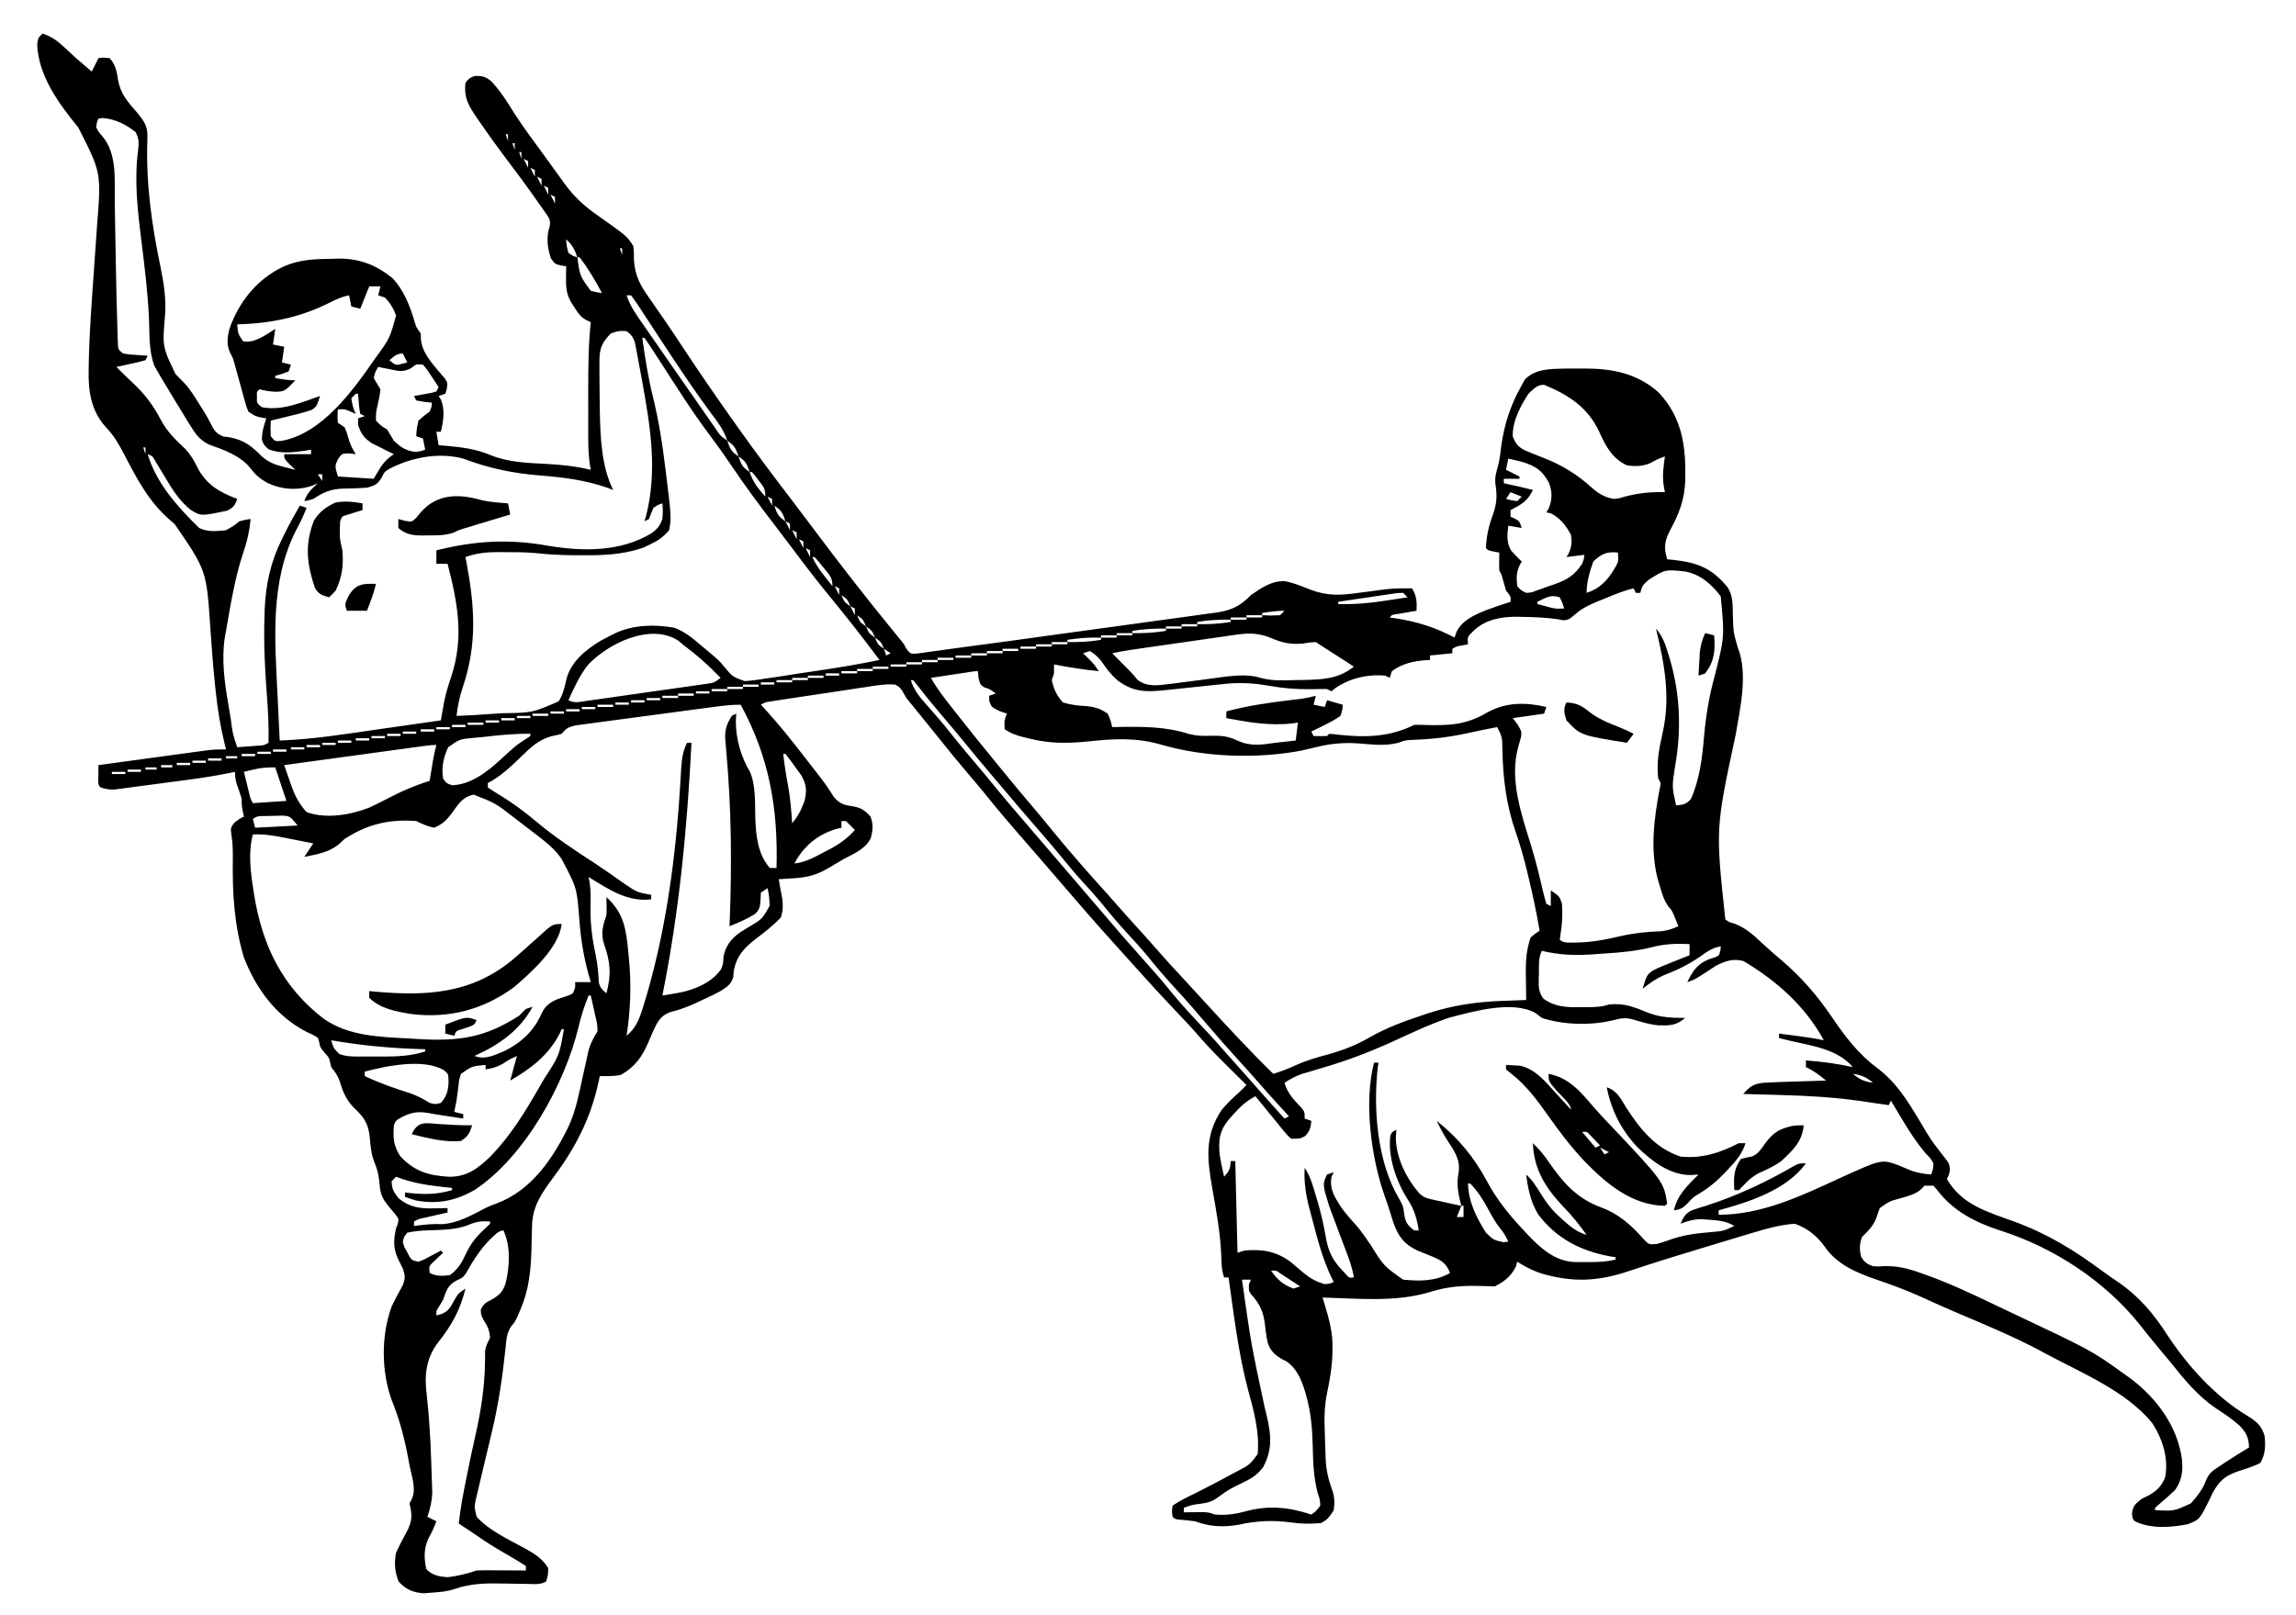 <svg xmlns="http://www.w3.org/2000/svg" width="1026" height="722"><path d="M0 0 C4.134 1.383 6.71 3.277 9.875 6.25 C10.736 7.048 11.597 7.846 12.484 8.668 C13.315 9.438 14.145 10.207 15 11 C17.315 13.023 19.655 15.012 22 17 C22.99 15.02 23.98 13.04 25 11 C27.312 10.688 27.312 10.688 30 11 C32.695 13.995 33.18 16.898 33.75 20.75 C34.817 26.818 38 30.482 42 35 C45.748 39.635 47.15 41.409 46.852 47.387 C46.172 67.173 48.796 85.458 52.82 104.801 C54.256 111.821 55.285 118.713 54.746 125.891 C53.555 139.98 53.555 139.98 59.438 152.188 C60.815 153.636 62.194 155.084 63.61 156.495 C66.093 159.184 67.951 162.274 69.875 165.375 C70.574 166.476 71.272 167.577 71.992 168.711 C73.032 170.414 74.063 172.127 74.943 173.917 C76.525 177.069 77.393 178.757 80.734 180.094 C82.227 180.295 82.227 180.295 83.75 180.5 C90.26 181.77 93.42 184.42 98 189 C101.085 191.676 103.799 192.7 107.75 193.688 C109.227 194.065 109.227 194.065 110.734 194.449 C111.482 194.631 112.23 194.813 113 195 C112.175 194.216 111.35 193.433 110.5 192.625 C108 190 108 190 108 188 C111.96 188 115.92 188 120 188 C120 187.34 120 186.68 120 186 C119.031 186.165 118.061 186.33 117.062 186.5 C111.546 187.261 106.258 187.894 101 185.812 C99 184 99 184 98.062 181.75 C97.982 178.215 98.888 175.337 100 172 C98.855 171.814 98.855 171.814 97.688 171.625 C95 171 95 171 92 169 C91.049 166.633 91.049 166.633 90.246 163.695 C89.949 162.637 89.652 161.579 89.346 160.488 C89.046 159.378 88.746 158.269 88.438 157.125 C87.835 154.939 87.23 152.754 86.621 150.57 C86.357 149.599 86.094 148.627 85.822 147.625 C85.085 145.027 85.085 145.027 83.922 142.847 C82.091 139.18 82.574 135.582 83.617 131.711 C87.963 119.595 96 109.681 107.625 104.188 C114.833 100.997 121.467 100.762 129.25 100.688 C130.749 100.644 130.749 100.644 132.277 100.6 C141.583 100.521 148.842 103.346 156.148 109.109 C161.456 114.529 164.298 121.936 166.359 129.125 C167.011 131.294 167.011 131.294 169 134 C169.041 134.99 169.083 135.98 169.125 137 C169.862 143.651 175.679 149.179 179.777 154.16 C181 156 181 156 180.688 158.75 C180.347 159.864 180.347 159.864 180 161 C179.01 161.33 178.02 161.66 177 162 C177.33 162.516 177.66 163.031 178 163.562 C179.93 168.267 179.173 173.16 178 178 C177.34 178 176.68 178 176 178 C176.33 179.98 176.66 181.96 177 184 C178.597 184.13 178.597 184.13 180.227 184.262 C187.353 184.924 193.739 185.645 200.375 188.5 C208.427 191.7 216.643 191.924 225.232 192.367 C231.995 192.719 238.406 193.434 245 195 C244.838 194.057 244.675 193.114 244.508 192.143 C243.826 187.336 243.857 182.559 243.867 177.711 C243.866 176.731 243.865 175.75 243.864 174.74 C243.864 172.671 243.865 170.602 243.87 168.533 C243.875 165.406 243.87 162.279 243.863 159.152 C243.86 149.055 243.934 139.051 245 129 C244.374 128.712 243.749 128.425 243.104 128.129 C240.437 126.698 239.433 125.099 237.812 122.562 C237.303 121.78 236.794 120.998 236.27 120.191 C234.103 116.451 233.888 113.554 233.938 109.312 C233.947 108.319 233.956 107.325 233.965 106.301 C233.976 105.542 233.988 104.782 234 104 C233.212 103.887 232.425 103.773 231.613 103.656 C229 103 229 103 227.188 100.5 C225.612 95.857 225.007 90.845 226.658 86.115 C227.12 83.257 226.322 82.357 224.676 80.016 C224.148 79.254 223.62 78.491 223.076 77.706 C222.494 76.896 221.912 76.085 221.312 75.25 C220.72 74.405 220.128 73.561 219.518 72.69 C215.266 66.663 210.867 60.749 206.404 54.877 C202.772 50.083 199.286 45.203 195.875 40.25 C195.413 39.582 194.952 38.914 194.476 38.226 C190.585 32.53 188.229 29.068 189 22 C190.625 20 190.625 20 193 19 C196.316 18.779 198.168 19.277 200.695 21.473 C204.693 25.838 207.766 30.676 210.867 35.695 C215.083 42.227 219.749 48.45 224.338 54.722 C225.937 56.914 227.525 59.114 229.109 61.316 C230.073 62.649 231.036 63.981 232 65.312 C232.432 65.916 232.864 66.52 233.31 67.142 C237.757 73.253 242.638 77.608 248.812 81.812 C261.271 90.642 261.271 90.642 264 95 C264.299 97.873 264.299 97.873 264.289 101.086 C264.709 108.514 267.284 112.877 271.562 118.812 C272.566 120.274 272.566 120.274 273.59 121.765 C274.999 123.818 276.419 125.864 277.848 127.903 C280.656 131.944 283.359 136.049 286.065 140.158 C293.825 151.926 301.831 163.514 310 175 C310.532 175.749 311.063 176.498 311.611 177.27 C319.237 187.996 327.134 198.498 335.137 208.945 C338.58 213.441 341.986 217.963 345.375 222.5 C350.522 229.381 355.727 236.215 361 243 C361.426 243.548 361.852 244.097 362.291 244.662 C368.322 252.411 374.457 260.069 380.673 267.671 C381.454 268.627 381.454 268.627 382.25 269.602 C382.709 270.162 383.168 270.722 383.641 271.299 C385 273 385 273 386.125 275.138 C387.938 277.364 387.938 277.364 391.201 277.091 C392.589 276.914 393.974 276.713 395.357 276.495 C396.529 276.337 396.529 276.337 397.726 276.176 C399.501 275.935 401.275 275.684 403.048 275.425 C406.188 274.973 409.332 274.557 412.479 274.148 C427.261 272.218 442.027 270.16 456.792 268.106 C465.007 266.963 473.225 265.837 481.445 264.731 C487.268 263.947 493.088 263.143 498.906 262.326 C502.366 261.84 505.826 261.363 509.29 260.907 C513.142 260.399 516.987 259.852 520.833 259.302 C521.967 259.158 523.101 259.015 524.269 258.867 C531.278 257.822 535.099 256.065 540 251 C544.625 247.776 549.474 244.421 555.312 244.812 C559.3 245.572 562.923 247.137 566.688 248.625 C574.235 251.432 580.133 251.143 588 250 C590.094 249.728 592.19 249.465 594.286 249.203 C596.263 248.952 598.237 248.678 600.211 248.402 C604.196 247.979 607.997 247.933 612 248 C614.094 251.402 614.179 254.053 614 258 C613.218 258.133 612.435 258.266 611.629 258.402 C610.617 258.579 609.605 258.756 608.562 258.938 C607.048 259.199 607.048 259.199 605.504 259.465 C603.071 259.748 603.071 259.748 602 261 C603.004 261.147 604.008 261.294 605.043 261.445 C614.589 262.968 622.394 265.447 631 270 C631.253 269.237 631.505 268.474 631.766 267.688 C634.351 262.058 640.188 259.73 645.707 257.508 C649.112 256.26 652.547 255.11 656 254 C656.185 251.676 656.185 251.676 654 249 C653.306 246.675 652.639 244.341 652 242 C651.67 241.34 651.34 240.68 651 240 C650.866 237.328 650.957 234.677 651 232 C650.196 231.856 649.391 231.711 648.562 231.562 C646 231 646 231 645 230 C645.268 224.557 646.219 220.167 648.125 215.062 C649.924 210.007 650.059 206.522 649.238 201.281 C648.94 198.426 649.572 196.039 650.402 193.312 C651.177 190.314 651.501 187.324 651.875 184.25 C653.222 174.666 655.927 166.355 660.625 157.875 C661.215 156.8 661.806 155.725 662.414 154.617 C667.309 149.663 673.99 149.948 680.656 149.734 C682.604 149.729 684.552 149.734 686.5 149.75 C687.468 149.742 688.436 149.735 689.434 149.727 C701.721 149.76 712.818 152.006 722.188 160.438 C732.899 171.824 734.439 184.879 734.08 199.74 C733.776 208.314 731.389 214.524 727.333 221.99 C724.777 226.893 724.429 229.764 726 235 C726.918 235.086 727.836 235.173 728.781 235.262 C739.684 236.51 745.868 238.917 752.871 247.352 C755.633 251.385 755.213 255.937 755.375 260.625 C755.605 267.727 755.605 267.727 757.562 274.5 C762.216 286.01 758.615 301.621 756.606 313.454 C747.603 355.314 747.603 355.314 752 396 C753.793 397.244 753.793 397.244 756 397.812 C761.019 399.772 764.239 402.623 768.121 406.305 C770.912 408.917 773.779 411.395 776.694 413.867 C785.988 421.772 792.967 429.847 799.809 439.925 C805.629 448.463 811.443 456.156 819.82 462.359 C828.387 468.808 833.415 477.006 838.838 486.064 C843.867 494.593 843.867 494.593 849.938 502.375 C852 505 852 505 852.375 507.75 C852 510 852 510 851 512 C857.595 523.54 869.162 526.701 881 531 C895.977 536.481 907.966 543.857 920.706 553.327 C922.871 554.906 925.069 556.418 927.293 557.914 C937.115 564.653 943.313 572.144 949.754 582.108 C958.624 595.574 970.98 609.216 984.812 617.562 C989.049 620.197 991.642 621.986 993 627 C993.397 631.521 993.341 635.07 991 639 C988.328 640.221 985.91 641.152 983.125 642 C976.357 644.082 973.129 646.039 969.656 652.5 C969.275 653.325 968.893 654.15 968.5 655 C963.947 664.243 963.947 664.243 958.625 666.312 C951.051 667.81 942.05 668.454 935 665 C934 664 934 664 933.688 661.688 C934.107 658.076 935.172 657.248 938 655 C939.155 654.423 940.31 653.845 941.5 653.25 C944.989 651.276 946.859 649.225 948.477 645.547 C950.229 637.019 947.348 628.123 942.703 621.016 C930.897 606.67 911.08 598.654 895 590 C894.241 589.59 893.482 589.18 892.7 588.758 C880.304 582.126 867.24 576.83 854.328 571.3 C849.25 569.12 844.217 566.851 839.188 564.562 C832.856 561.696 826.431 559.324 819.855 557.081 C810.621 553.897 801.98 550.398 796.312 542.125 C792.877 537.418 788.558 533.882 783 532 C776.696 532.47 770.953 534.013 764.922 535.844 C763.965 536.129 763.007 536.414 762.021 536.708 C758.929 537.632 755.839 538.566 752.75 539.5 C750.625 540.137 748.5 540.774 746.375 541.411 C733.566 545.26 720.792 549.204 708.099 553.422 C696.321 557.311 685.801 558.204 673.688 555.25 C673.03 555.093 672.373 554.936 671.696 554.775 C666.916 553.517 663.168 551.566 659 549 C658.794 549.722 658.587 550.444 658.375 551.188 C656.342 555.345 653.172 557.914 649 560 C646.911 559.958 644.822 559.91 642.735 559.834 C634.647 559.574 627.779 560.063 620.062 562.5 C604.775 567.185 587.807 565.407 572 565 C572.284 565.908 572.567 566.815 572.86 567.75 C574.891 574.494 576.667 580.775 576.438 587.875 C576.427 588.625 576.417 589.375 576.406 590.147 C576.238 596.036 575.285 601.636 574.077 607.389 C572.837 613.387 572.707 618.907 573 625 C573.044 626.549 573.087 628.099 573.129 629.648 C573.188 631.328 573.249 633.008 573.312 634.688 C573.346 635.864 573.346 635.864 573.38 637.064 C573.614 642.073 574.553 646.298 576.325 650.992 C577.386 654.149 577.442 656.719 577 660 C575.35 662.71 574.155 664.464 571.25 665.812 C566.65 666.196 562.303 666.201 557.75 665.5 C549.762 664.435 542.348 664.78 534.512 666.547 C527.66 667.783 521.511 667.406 515 665 C512.621 664.672 510.249 664.443 507.855 664.246 C506 664 506 664 505 663 C504.625 660.625 504.625 660.625 505 658 C508.222 655.797 511.679 654.133 515.188 652.438 C520.706 649.692 526.15 646.824 531.562 643.875 C532.348 643.455 533.134 643.036 533.944 642.603 C539.4 639.768 539.4 639.768 543 635 C543.946 624.897 541.141 615.164 538.519 605.519 C534.296 589.31 532.358 572.561 530 556 C529.34 556 528.68 556 528 556 C526.86 552.58 526.853 549.861 526.75 546.25 C526.33 536.116 524.513 526.182 522.728 516.218 C520.419 502.888 519.209 492.629 527 481 C529.485 478.094 532.14 475.53 535 473 C536.004 472.004 537.005 471.005 538 470 C537.283 469.29 537.283 469.29 536.551 468.566 C534.343 466.38 532.14 464.19 529.938 462 C528.809 460.884 528.809 460.884 527.658 459.746 C523.515 455.621 519.548 451.419 515.736 446.987 C512.635 443.437 509.37 440.042 506.125 436.625 C500.327 430.492 494.608 424.308 489 418 C487.501 416.332 486.001 414.666 484.5 413 C483.76 412.178 483.02 411.355 482.258 410.508 C480.733 408.814 479.207 407.121 477.68 405.43 C470.61 397.593 463.686 389.645 456.825 381.626 C453.067 377.236 449.288 372.864 445.5 368.5 C428.452 348.847 428.452 348.847 420.281 338.781 C417.702 335.636 415.074 332.535 412.438 329.438 C408.627 324.953 404.895 320.42 401.238 315.809 C398.286 312.104 395.3 308.427 392.312 304.75 C391.492 303.739 391.492 303.739 390.655 302.708 C390.125 302.057 389.596 301.405 389.051 300.734 C388.583 300.159 388.116 299.584 387.634 298.991 C386.825 298.006 386.825 298.006 386 297 C385.382 295.91 384.765 294.819 384.128 293.696 C382.871 292.047 382.871 292.047 381 291 C376.539 290.636 372.293 291.407 367.895 292.129 C366.619 292.313 365.343 292.496 364.029 292.686 C360.643 293.174 357.265 293.702 353.887 294.238 C350.444 294.776 346.996 295.273 343.549 295.775 C338.52 296.516 333.494 297.27 328.472 298.057 C327.461 298.215 326.45 298.373 325.409 298.536 C323 298.888 323 298.888 321 300 C321.522 300.559 322.044 301.119 322.582 301.695 C329.133 308.831 335.089 316.334 341 324 C341.915 325.18 342.83 326.36 343.746 327.539 C344.185 328.107 344.624 328.674 345.077 329.259 C345.932 330.365 346.79 331.47 347.65 332.573 C349.806 335.359 351.74 338.177 353.562 341.188 C356.567 344.654 358.467 344.866 362.844 345.559 C366.094 346.224 367.818 347.546 370 350 C371.299 353.653 371.064 355.723 370.188 359.5 C367.738 364.531 362.733 366.474 358 369 C355.851 370.265 353.705 371.536 351.562 372.812 C346.089 376.045 342.175 377.154 335.812 377.562 C334.54 377.646 333.268 377.73 331.957 377.816 C330.981 377.877 330.005 377.938 329 378 C329.713 382.315 329.713 382.315 330.555 386.605 C330.95 389.788 330.918 391.904 330 395 C326.542 398.749 322.665 401.707 318.599 404.763 C313.327 408.842 309.971 412.606 308.875 419.25 C308.811 420.06 308.746 420.869 308.68 421.703 C307.672 425.108 305.941 426.057 303 428 C300.321 429.45 297.583 430.734 294.812 432 C294.057 432.36 293.301 432.719 292.522 433.09 C288.514 434.972 284.741 436.358 280.438 437.438 C275.991 439.081 274.742 441.907 272.828 445.992 C272.153 447.535 271.488 449.082 270.833 450.633 C268.002 457.329 264.885 461.766 258.5 465.438 C255.303 466.157 252.268 466.034 249 466 C248.804 466.958 248.608 467.916 248.406 468.902 C244.873 485.059 238.071 498.244 228.18 511.392 C223.101 518.314 218.952 524.137 218.754 532.848 C218.705 534.593 218.705 534.593 218.654 536.373 C218.594 538.805 218.536 541.238 218.482 543.67 C218.208 553.093 217.317 561.649 213.562 570.375 C213.151 571.352 212.74 572.329 212.316 573.336 C211 576 211 576 209.406 577.895 C207.375 580.936 207.306 583.694 206.938 587.312 C205.55 600.384 203.744 613.03 200.625 625.812 C200.312 627.123 200 628.434 199.689 629.746 C198.799 633.498 197.9 637.249 197 641 C196.153 644.539 195.319 648.08 194.5 651.625 C194.328 652.334 194.156 653.042 193.979 653.773 C192.867 658.464 192.867 658.464 194 663 C199.64 669.191 208.078 673.049 215.347 677.004 C219.771 679.465 223.324 681.532 226 686 C225.875 689.25 225.875 689.25 225 692 C222.098 693.451 219.612 693.057 216.375 692.992 C215.014 692.975 213.654 692.958 212.293 692.941 C210.158 692.911 208.024 692.876 205.889 692.829 C198.29 692.67 191.416 692.708 184.15 695.279 C180.834 696.391 177.74 696.632 174.25 696.875 C173.018 696.976 171.785 697.076 170.516 697.18 C165.691 696.933 162.384 695.523 159.125 691.938 C157.402 687.439 157.075 683.749 158 679 C159.414 675.935 160.937 673.006 162.569 670.055 C165.26 665.014 165.306 662.425 164 657 C164.326 656.385 164.652 655.77 164.988 655.137 C167.162 650.546 164.931 644.827 164 640 C163.863 639.256 163.726 638.513 163.584 637.747 C161.851 628.42 159.722 619.837 156.105 611.035 C151.345 597.964 151.275 582.053 156 569 C157.536 565.832 159.144 562.748 160.891 559.691 C162.199 556.516 162.072 555.22 161 552 C160.325 550.567 159.616 549.15 158.875 547.75 C156.619 542.873 156.846 539.157 158 534 C158.377 533.024 158.377 533.024 158.762 532.027 C159.23 529.846 159.23 529.846 157.602 527.711 C156.949 526.94 156.297 526.169 155.625 525.375 C152.365 521.465 150.956 519.463 150.625 514.375 C150.322 510.968 149.825 508.152 148.5 505 C146.875 501.122 146.568 497.488 146.23 493.324 C145.615 487.122 143.492 484.172 139 480 C135.487 476.28 134.175 472.872 132.723 468.078 C131.88 465.656 130.611 463.977 129 462 C128.856 461.361 128.711 460.721 128.562 460.062 C128.082 457.763 128.082 457.763 126 455.5 C124 453 124 453 123.688 451.016 C123.157 448.782 123.157 448.782 120.812 447.578 C119.42 446.921 119.42 446.921 118 446.25 C104.397 439.202 95.518 427.146 90 413 C85.626 398.545 84.824 384.078 85.036 369.065 C85.076 365.308 85.032 361.755 84.387 358.047 C84 355 84 355 85.812 352.625 C88 351 88 351 90 350 C89.835 349.237 89.67 348.474 89.5 347.688 C89 345 89 345 89 342 C88.54 340.487 88.036 338.988 87.5 337.5 C86.499 334.72 86 332.993 86 330 C85.107 330.19 85.107 330.19 84.196 330.383 C77.856 331.695 71.519 332.698 65.102 333.543 C64.104 333.676 63.107 333.808 62.079 333.945 C59.99 334.222 57.901 334.496 55.812 334.769 C52.612 335.189 49.413 335.621 46.215 336.053 C44.177 336.321 42.139 336.589 40.102 336.855 C39.147 336.986 38.193 337.116 37.21 337.25 C36.322 337.364 35.433 337.477 34.518 337.594 C33.74 337.697 32.962 337.8 32.16 337.906 C29.878 338.005 28.163 337.714 26 337 C25 336 25 336 24.902 333.934 C24.914 333.11 24.926 332.286 24.938 331.438 C24.947 330.611 24.956 329.785 24.965 328.934 C24.976 328.296 24.988 327.657 25 327 C32.313 325.998 39.628 325.002 46.942 324.009 C49.43 323.671 51.918 323.331 54.406 322.991 C57.982 322.501 61.56 322.016 65.137 321.531 C66.248 321.378 67.36 321.225 68.505 321.067 C69.546 320.927 70.587 320.787 71.659 320.643 C73.028 320.456 73.028 320.456 74.425 320.266 C76.97 320.003 79.443 319.953 82 320 C81.802 319.208 81.603 318.416 81.399 317.6 C79.53 309.874 78.249 302.277 77.438 294.375 C77.313 293.223 77.189 292.072 77.061 290.885 C76.187 282.538 75.563 274.186 75 265.812 C73.29 239.979 73.29 239.979 59.047 219.258 C58.371 218.678 57.696 218.098 57 217.5 C47.429 209.231 42.105 198.901 36.336 187.797 C34.024 183.37 31.828 179.629 28.375 176 C21.71 168.784 20.36 159.781 20.625 150.285 C20.639 149.267 20.654 148.248 20.668 147.199 C20.936 133.941 21.912 120.709 22.854 107.486 C23.195 102.696 23.53 97.907 23.856 93.117 C24.029 90.59 24.206 88.063 24.39 85.537 C26.247 62.209 26.247 62.209 16 42 C7.443 31.554 -1.88 18.929 -2.375 4.875 C-2 2 -2 2 0 0 Z M195 29 C196 31 196 31 196 31 Z M198 33 C199 35 199 35 199 35 Z M201 37 C202 39 202 39 202 39 Z M204 41 C205 43 205 43 205 43 Z M207 45 C207.33 45.99 207.66 46.98 208 48 C208 47.01 208 46.02 208 45 C207.67 45 207.34 45 207 45 Z M210 49 C210.33 49.99 210.66 50.98 211 52 C211 51.01 211 50.02 211 49 C210.67 49 210.34 49 210 49 Z M213 53 C213.33 53.99 213.66 54.98 214 56 C214 55.01 214 54.02 214 53 C213.67 53 213.34 53 213 53 Z M215 56 C215.66 57.32 216.32 58.64 217 60 C217 59.01 217 58.02 217 57 C216.34 56.67 215.68 56.34 215 56 Z M218 60 C218.66 61.32 219.32 62.64 220 64 C220 63.01 220 62.02 220 61 C219.34 60.67 218.68 60.34 218 60 Z M221 64 C221.66 65.32 222.32 66.64 223 68 C223 67.01 223 66.02 223 65 C222.34 64.67 221.68 64.34 221 64 Z M224 68 C224.66 69.32 225.32 70.64 226 72 C226 71.01 226 70.02 226 69 C225.34 68.67 224.68 68.34 224 68 Z M227 72 C227.66 73.32 228.32 74.64 229 76 C229 75.01 229 74.02 229 73 C228.34 72.67 227.68 72.34 227 72 Z M230 76 C231 78 231 78 231 78 Z M234 92 C234.184 94.941 234.184 94.941 235 98 C236.952 99.436 236.952 99.436 239 100 C237.814 96.625 236.724 94.353 234 92 Z M258 96 C258.33 96.99 258.66 97.98 259 99 C259 98.01 259 97.02 259 96 C258.67 96 258.34 96 258 96 Z M239 100 C240.121 108.368 240.121 108.368 245 115 C247.579 115.641 247.579 115.641 250 116 C247.003 110.376 243.879 105.065 240 100 C239.67 100 239.34 100 239 100 Z M146 113 C144.68 116.3 143.36 119.6 142 123 C140.68 122.67 139.36 122.34 138 122 C137.505 119.525 137.505 119.525 137 117 C133.763 117.601 131.057 118.902 128.129 120.375 C114.845 127.006 101.779 129.575 87 130 C87.365 134.222 87.365 134.222 89.625 137.562 C94.816 138.519 99.753 134.703 104 132 C103.67 134.31 103.34 136.62 103 139 C104.65 139.33 106.3 139.66 108 140 C107.67 142.31 107.34 144.62 107 147 C108.32 147.33 109.64 147.66 111 148 C110.67 148.99 110.34 149.98 110 151 C106.938 152.188 106.938 152.188 104 153 C104 153.33 104 153.66 104 154 C107.058 154.544 109.888 155 113 155 C108.212 159.947 108.212 159.947 104.125 160.125 C101.528 160.021 99.484 159.644 97 159 C95.73 160.053 95.73 160.053 95.812 162.438 C95.732 165.167 95.732 165.167 98 167 C106.852 168.805 115.777 164.856 124 162 C122.548 166.598 122.548 166.598 120.391 168.18 C116.893 169.38 113.345 170.268 109.75 171.125 C109.005 171.307 108.26 171.489 107.492 171.676 C105.662 172.121 103.831 172.561 102 173 C101.833 176.417 101.833 176.417 102 180 C103.868 182.329 103.868 182.329 106.875 182.062 C125.036 178.716 138.745 159.495 148.582 145.312 C155.138 136.347 155.138 136.347 158 126 C156.848 122.874 155.326 120.387 153 118 C152.01 117.67 151.02 117.34 150 117 C150.33 115.68 150.66 114.36 151 113 C149.35 113 147.7 113 146 113 Z M261 117 C262.657 122.05 265.612 126.061 268.625 130.375 C269.479 131.609 269.479 131.609 270.349 132.869 C272.228 135.582 274.114 138.291 276 141 C277.332 142.922 278.664 144.844 279.996 146.766 C283.348 151.599 286.711 156.426 290.08 161.248 C291.928 163.897 293.771 166.55 295.613 169.203 C296.7 170.761 297.787 172.318 298.875 173.875 C299.369 174.589 299.863 175.302 300.371 176.038 C302.681 179.561 302.681 179.561 306 182 C304.397 177.027 301.464 173.318 298.375 169.188 C293.031 161.918 287.925 154.518 282.938 147 C282.267 145.99 281.596 144.981 280.905 143.94 C277.716 139.127 274.543 134.304 271.387 129.469 C270.556 128.204 270.556 128.204 269.709 126.914 C268.676 125.34 267.649 123.762 266.629 122.18 C265.471 120.418 264.243 118.703 263 117 C262.34 117 261.68 117 261 117 Z M25 38 C24.227 39.79 24.227 39.79 24 42 C25.149 44.115 25.149 44.115 26.875 46.062 C33.435 54.011 32.144 65.447 32.281 75.316 C32.299 76.364 32.317 77.412 32.336 78.491 C32.374 80.71 32.41 82.929 32.445 85.147 C32.537 90.869 32.646 96.591 32.754 102.312 C32.785 103.98 32.785 103.98 32.817 105.68 C32.978 114.143 33.157 122.603 33.438 131.062 C33.465 132.087 33.492 133.112 33.52 134.168 C33.553 135.073 33.587 135.978 33.621 136.91 C33.646 137.664 33.671 138.419 33.697 139.196 C33.862 141.249 33.862 141.249 36 143 C38.662 143.463 38.662 143.463 41.625 143.625 C42.628 143.7 43.631 143.775 44.664 143.852 C45.82 143.925 45.82 143.925 47 144 C46.67 144.66 46.34 145.32 46 146 C43.835 146.627 41.641 147.154 39.438 147.625 C38.24 147.885 37.042 148.146 35.809 148.414 C34.418 148.704 34.418 148.704 33 149 C35.422 151.448 37.85 153.863 40.395 156.184 C45.805 161.227 49.542 166.321 52.956 172.819 C55.782 178.025 59.38 181.572 63.688 185.559 C66.139 188.147 67.548 190.566 69.125 193.75 C73.035 201.548 79.035 205.013 87 208 C86.035 210.894 85.312 211.84 82.562 213.25 C70.826 215.721 70.826 215.721 66.315 212.974 C61.15 208.908 58.004 203.782 54.688 198.188 C53.654 196.47 52.616 194.755 51.574 193.043 C50.903 191.914 50.903 191.914 50.218 190.762 C49.108 188.853 49.108 188.853 47 188 C50.811 201.024 60.478 211.686 70 221 C73.702 222.851 77.96 222.473 82 222 C85.292 220.167 85.292 220.167 88 218 C90.875 217.25 90.875 217.25 93 217 C92.466 222.302 91.528 226.822 89.75 231.875 C85.94 243.275 84.07 255.186 82 267 C81.818 267.987 81.637 268.974 81.45 269.99 C79.935 280.122 81.361 290.114 83.081 300.115 C83.443 302.222 83.79 304.33 84.135 306.439 C84.956 312.906 84.956 312.906 87 319 C88.959 318.859 90.917 318.712 92.875 318.562 C93.966 318.481 95.056 318.4 96.18 318.316 C98.947 318.17 98.947 318.17 101 317 C101.143 309.748 100.802 302.61 100.237 295.38 C99.334 283.686 98.789 272.112 99.188 260.375 C99.218 259.317 99.248 258.26 99.279 257.17 C99.773 246.2 101.979 235.948 106.938 226.125 C107.272 225.431 107.607 224.738 107.951 224.023 C110.122 219.573 112.505 215.276 115 211 C115.99 211.33 116.98 211.66 118 212 C116.624 215.63 114.97 218.963 113.125 222.375 C101.698 245.173 103.788 270.662 105 295.312 C105.097 297.325 105.193 299.337 105.289 301.35 C105.523 306.233 105.76 311.117 106 316 C120.934 315.495 135.668 313.064 150.438 310.938 C153.115 310.556 155.793 310.175 158.471 309.795 C164.981 308.869 171.491 307.937 178 307 C178.13 306.257 178.26 305.513 178.393 304.747 C178.568 303.766 178.742 302.784 178.922 301.773 C179.093 300.802 179.264 299.832 179.44 298.832 C180.196 295.01 181.319 291.374 182.562 287.688 C188.471 269.963 185.54 254.623 181 237 C179.35 237 177.7 237 176 237 C176 235.02 176 233.04 176 231 C193.176 226.692 208.351 225.814 225.789 228.919 C241.364 231.561 258.339 231.761 272.219 223.312 C274.736 221.458 275.945 219.953 277 217 C277.251 213.291 277.251 213.291 277 210 C275.017 210.656 275.017 210.656 273 212 C272.278 213.644 271.606 215.311 271 217 C270.34 217.33 269.68 217.66 269 218 C269.217 217.268 269.433 216.536 269.656 215.781 C274.782 195.849 271.789 176.597 268.188 156.688 C268.009 155.689 267.831 154.691 267.647 153.662 C267.129 150.796 266.591 147.935 266.043 145.074 C265.883 144.203 265.724 143.333 265.559 142.435 C265.4 141.631 265.24 140.827 265.075 139.999 C264.939 139.296 264.804 138.594 264.664 137.87 C263.845 135.565 262.945 134.475 261 133 C257.497 132.845 257.497 132.845 254 134 C250.153 137.948 248.874 140.588 248.867 145.996 C248.865 147.02 248.863 148.044 248.86 149.1 C248.865 150.201 248.87 151.303 248.875 152.438 C248.88 153.566 248.885 154.695 248.89 155.857 C248.914 159.239 248.952 162.619 249 166 C249.019 167.369 249.019 167.369 249.038 168.766 C249.256 180.262 249.758 193.515 255 204 C254.132 203.674 253.265 203.348 252.371 203.012 C242.54 199.61 232.976 198.368 222.625 197.562 C210.372 196.604 199.499 194.34 188 190 C177.276 187.07 164.92 189.417 155.148 194.477 C152.818 195.907 152.818 195.907 151.5 198.562 C149.581 201.681 148.491 201.962 145 203 C141.46 203.244 137.96 203.366 134.414 203.391 C128.842 203.57 125.682 204.981 121 208 C118.562 208.75 118.562 208.75 117 209 C118.231 205.306 120.208 203.649 123 201 C121.938 201.481 121.938 201.481 120.855 201.973 C114.166 204.379 107.05 203.892 100.625 200.938 C97.451 199.16 95.326 197.442 93.125 194.562 C88.656 188.718 81.168 186.125 74.414 183.727 C70.41 181.702 68.582 179.346 66.312 175.625 C65.905 174.982 65.497 174.338 65.076 173.675 C63.693 171.465 62.345 169.234 61 167 C60.471 166.138 59.941 165.275 59.396 164.387 C57.72 161.646 56.074 158.889 54.438 156.125 C53.65 154.825 53.65 154.825 52.847 153.499 C52.116 152.235 52.116 152.235 51.371 150.945 C50.937 150.208 50.503 149.471 50.056 148.711 C47.516 142.192 47.855 134.75 47.598 127.832 C47.068 115.755 45.577 103.821 44.081 91.832 C42.423 78.435 40.94 65.351 42.75 51.875 C43.086 48.435 43.127 47.271 41.625 44.062 C37.237 40.615 32.545 38.208 26.938 37.75 C25.978 37.874 25.978 37.874 25 38 Z M268 136 C269.268 144.93 270.632 153.77 272.797 162.531 C275.38 172.995 277.016 183.439 278.312 194.125 C278.4 194.826 278.487 195.527 278.576 196.249 C281.041 216.317 281.041 216.317 280 222 C277.34 225.184 274.695 226.909 270.938 228.625 C270.08 229.03 269.223 229.435 268.34 229.852 C259.334 232.948 250.386 233.292 240.938 233.188 C239.831 233.187 238.724 233.186 237.584 233.186 C231.823 233.155 226.195 232.87 220.472 232.229 C215.925 231.808 211.377 231.816 206.812 231.812 C205.867 231.8 204.921 231.788 203.947 231.775 C198.559 231.764 194.093 232.218 189 234 C189.182 234.947 189.182 234.947 189.367 235.914 C193.125 255.976 194.356 272.776 187.765 292.305 C186.345 296.57 185.511 300.558 185 305 C189.706 304.867 194.386 304.592 199.079 304.222 C201.171 304.063 203.264 303.925 205.358 303.802 C218.825 303.621 218.825 303.621 230.648 298.504 C232.553 295.462 233.299 292.318 234.055 288.84 C236.017 280.87 242.373 275.77 249.125 271.562 C250.735 270.68 252.359 269.823 254 269 C254.978 268.509 254.978 268.509 255.977 268.008 C264.151 264.226 273.579 264.033 282.352 265.598 C287.185 267.455 290.538 270.277 294.438 273.625 C295.506 274.513 295.506 274.513 296.596 275.418 C302.53 280.409 302.53 280.409 304.624 283.042 C308.372 287.505 308.372 287.505 313.687 289.442 C316.865 289.285 319.889 288.863 323.023 288.32 C324.165 288.158 325.306 287.996 326.482 287.83 C330.121 287.303 333.746 286.715 337.375 286.125 C339.807 285.764 342.239 285.407 344.672 285.055 C354.499 283.606 364.276 282.033 374 280 C366.981 270.515 359.678 261.251 352.2 252.124 C346.354 244.987 340.722 237.73 335.227 230.32 C332.898 227.186 330.533 224.083 328.148 220.992 C321.014 211.738 314.095 202.415 307.569 192.721 C304.451 188.093 301.234 183.58 297.875 179.125 C289.682 168.198 282.447 156.561 275.024 145.105 C274.022 143.568 274.022 143.568 273 142 C272.633 141.429 272.266 140.857 271.887 140.268 C270.951 138.828 269.979 137.412 269 136 C268.67 136 268.34 136 268 136 Z M155 146 C157.781 148.334 157.781 148.334 160.688 147.625 C161.451 147.419 162.214 147.213 163 147 C162.34 145.68 161.68 144.36 161 143 C158.238 143 157.107 144.314 155 146 Z M164.75 149.562 C161.075 151.483 158.994 150.856 155 150 C154.031 149.814 153.061 149.629 152.062 149.438 C151.382 149.293 150.701 149.149 150 149 C148.695 151.218 148.695 151.218 148 154 C148.987 155.674 149.988 157.341 151 159 C150.754 161.766 150.16 164.323 149.523 167.02 C149.016 169.403 149.016 169.403 149 173 C151.207 175.282 151.207 175.282 154 177 C155 178.667 156 180.333 157 182 C160.19 185.022 162.578 186.66 167 187 C169.232 186.631 169.232 186.631 171 186 C170.505 183.525 170.505 183.525 170 181 C168.515 180.505 168.515 180.505 167 180 C167.188 176.75 167.188 176.75 168 173 C170.5 170.812 170.5 170.812 173 169 C173.87 166.871 173.87 166.871 174 165 C172.866 164.876 171.731 164.752 170.562 164.625 C169.387 164.419 168.211 164.213 167 164 C166.67 163.34 166.34 162.68 166 162 C166.71 161.879 167.421 161.758 168.152 161.633 C169.071 161.465 169.991 161.298 170.938 161.125 C172.312 160.881 172.312 160.881 173.715 160.633 C174.469 160.424 175.223 160.215 176 160 C176.33 159.34 176.66 158.68 177 158 C175.908 156.325 174.801 154.66 173.688 153 C173.073 152.072 172.458 151.144 171.824 150.188 C171.222 149.466 170.62 148.744 170 148 C166.954 147.715 166.954 147.715 164.75 149.562 Z M664 161 C660.364 166.703 656.859 173.113 657 180 C658.082 183.012 659.268 184.598 662.087 186.148 C664.764 187.315 667.46 188.393 670.188 189.438 C679.001 192.848 685.634 196.927 692.625 203.25 C695.581 205.809 698.093 207.236 702 208 C704.401 207.804 704.401 207.804 707 207 C713.16 205.397 718.626 204.798 725 205 C724.814 204.031 724.629 203.061 724.438 202.062 C723.781 197.616 724.349 193.419 725 189 C721.491 190.351 721.491 190.351 718.188 192.125 C714.797 193.481 711.559 193.537 708 193 C701.614 189.995 698.694 184.772 695.895 178.539 C690.83 167.304 682.221 161.621 671 157 C667.759 157 666.331 158.863 664 161 Z M140 161 C139.34 161.66 138.68 162.32 138 163 C138.327 165.616 138.82 167.641 140 170 C139.237 169.67 138.474 169.34 137.688 169 C135.009 167.826 135.009 167.826 132 168 C131.75 170.916 131.75 170.916 132 174 C133.485 174.99 133.485 174.99 135 176 C135.879 178.059 135.879 178.059 136.562 180.438 C137.453 183.49 138.195 185.293 140 188 C139.072 187.897 138.144 187.794 137.188 187.688 C133.869 187.648 133.869 187.648 132.062 190.188 C130.601 193.304 130.601 193.304 132 198 C137.28 198.33 142.56 198.66 148 199 C148.743 197.742 149.485 196.484 150.25 195.188 C152.124 192.011 153.941 190.072 157 188 C155.645 187.346 155.645 187.346 154.262 186.68 C153.07 186.079 151.878 185.477 150.688 184.875 C149.516 184.295 148.344 183.715 147.137 183.117 C143.583 180.719 142.464 178.984 141 175 C141 174.01 141 173.02 141 172 C141.99 171.67 142.98 171.34 144 171 C143.34 170.67 142.68 170.34 142 170 C141.586 167.934 141.586 167.934 141.375 165.438 C141.3 164.611 141.225 163.785 141.148 162.934 C141.099 162.296 141.05 161.657 141 161 C140.67 161 140.34 161 140 161 Z M306 182 C307.25 185.653 307.671 186.781 311 189 C309.75 185.347 309.329 184.219 306 182 Z M45 185 C45.33 185.99 45.66 186.98 46 188 C46 187.01 46 186.02 46 185 C45.67 185 45.34 185 45 185 Z M311 189 C312.25 192.653 312.671 193.781 316 196 C314.75 192.347 314.329 191.219 311 189 Z M655 190 C654.67 191.65 654.34 193.3 654 195 C655.98 195.99 657.96 196.98 660 198 C660 198.33 660 198.66 660 199 C657.69 199 655.38 199 653 199 C653 199.66 653 200.32 653 201 C653.603 201.133 654.207 201.266 654.828 201.402 C656.027 201.667 656.027 201.667 657.25 201.938 C658.039 202.112 658.828 202.286 659.641 202.465 C661.769 202.948 663.885 203.462 666 204 C663.627 209.025 660.789 210.56 656 213 C656 213.99 656 214.98 656 216 C656.639 216.268 657.279 216.536 657.938 216.812 C660 218 660 218 661 221 C659.02 220.67 657.04 220.34 655 220 C654.501 224.073 654.113 227.568 656.336 231.156 C657.825 232.862 659.339 234.463 661 236 C660.517 236.88 660.517 236.88 660.023 237.777 C658.538 241.004 658.618 243.499 659 247 C660.671 248.889 660.671 248.889 663 250 C665.278 249.875 665.278 249.875 667.59 248.973 C668.457 248.674 669.324 248.376 670.217 248.068 C671.564 247.57 671.564 247.57 672.938 247.062 C673.831 246.765 674.725 246.468 675.646 246.162 C681.418 244.101 684.593 242.131 688 237 C688.853 234.783 688.853 234.783 689 233 C686.36 233.33 683.72 233.66 681 234 C681.33 233.464 681.66 232.928 682 232.375 C683.343 229.186 683.531 227.454 683 224 C680.703 219.883 678.337 216.697 674.125 214.5 C673.424 214.335 672.722 214.17 672 214 C672.33 213.484 672.66 212.969 673 212.438 C674.715 208.257 674.743 204.937 673.113 200.688 C670.096 195.178 667.125 193.283 661.125 191.438 C659.091 190.926 657.051 190.435 655 190 Z M316 196 C317.486 200.593 319.85 203.436 323 207 C323 203.416 322.211 202.588 320.062 199.812 C319.245 198.739 319.245 198.739 318.41 197.645 C317.712 196.83 317.712 196.83 317 196 C316.67 196 316.34 196 316 196 Z M123 197 C123.99 198.485 123.99 198.485 125 200 C125 199.01 125 198.02 125 197 C124.34 197 123.68 197 123 197 Z M656 205 C655.01 206.485 655.01 206.485 654 208 C656.397 208.68 656.397 208.68 659 209 C659.66 208.34 660.32 207.68 661 207 C658.525 206.01 658.525 206.01 656 205 Z M324 207 C324.66 208.32 325.32 209.64 326 211 C326 210.01 326 209.02 326 208 C325.34 207.67 324.68 207.34 324 207 Z M327 211 C328.25 214.653 328.671 215.781 332 218 C330.75 214.347 330.329 213.219 327 211 Z M332 218 C332.66 219.32 333.32 220.64 334 222 C334 221.01 334 220.02 334 219 C333.34 218.67 332.68 218.34 332 218 Z M335 222 C335.66 223.32 336.32 224.64 337 226 C337 225.01 337 224.02 337 223 C336.34 222.67 335.68 222.34 335 222 Z M338 226 C338.66 227.32 339.32 228.64 340 230 C340 229.01 340 228.02 340 227 C339.34 226.67 338.68 226.34 338 226 Z M341 230 C341.66 231.32 342.32 232.64 343 234 C343 233.01 343 232.02 343 231 C342.34 230.67 341.68 230.34 341 230 Z M693 236 C691.372 240.458 690 245.222 690 250 C695.818 248.172 699.198 244.548 702.312 239.438 C704.294 236.04 704.294 236.04 704 232 C699.112 231.425 696.538 232.616 693 236 Z M344 234 C345.491 237.283 347.386 239.931 349.625 242.75 C350.257 243.549 350.888 244.348 351.539 245.172 C352.021 245.775 352.503 246.378 353 247 C353 243.023 351.557 241.851 349.062 238.812 C348.332 237.911 347.601 237.01 346.848 236.082 C346.238 235.395 345.628 234.708 345 234 C344.67 234 344.34 234 344 234 Z M718 244 C717.402 244.516 716.804 245.031 716.188 245.562 C714.763 247.112 714.763 247.112 714 250 C713.34 250 712.68 250 712 250 C711.67 249.34 711.34 248.68 711 248 C706.328 249.069 702.041 250.919 697.625 252.75 C696.787 253.085 695.949 253.42 695.086 253.766 C691.163 255.394 687.856 256.911 684.691 259.777 C682 262 682 262 679.676 262.27 C678.896 262.119 678.116 261.968 677.312 261.812 C671.97 261.058 666.763 260.798 661.375 260.75 C660.588 260.729 659.801 260.708 658.99 260.687 C651.72 260.641 644.862 261.874 639.438 267 C636.685 269.744 636.685 269.744 637 273 C636.216 273.144 635.433 273.289 634.625 273.438 C632.036 273.878 632.036 273.878 630 275 C630 275.66 630 276.32 630 277 C625.05 277.495 625.05 277.495 620 278 C620 278.66 620 279.32 620 280 C619.443 280.026 618.886 280.052 618.312 280.078 C612.666 280.498 607.636 281.571 603 285 C602.67 285.99 602.34 286.98 602 288 C601.34 287.67 600.68 287.34 600 287 C592.227 286.28 584.113 288.147 577.641 292.637 C577.099 293.087 576.558 293.536 576 294 C575.34 293.67 574.68 293.34 574 293 C571.556 292.979 569.13 293.006 566.688 293.062 C560.334 293.142 554.334 292.661 548.062 291.535 C540.89 290.282 534.75 289.972 527.531 290.777 C526.652 290.868 525.772 290.958 524.865 291.051 C522.076 291.338 519.288 291.637 516.5 291.938 C513.712 292.233 510.924 292.525 508.135 292.814 C506.407 292.993 504.679 293.176 502.952 293.364 C493.877 294.316 487.895 294.788 480.328 289.078 C477.524 286.575 475.399 283.937 473.352 280.797 C471.767 278.69 470.267 277.348 468 276 C466.515 276.495 466.515 276.495 465 277 C465.784 277.763 466.567 278.526 467.375 279.312 C470 282 470 282 472 285 C465.254 284.336 458.656 283.281 452 282 C452 283.32 452 284.64 452 286 C451.67 286.99 451.34 287.98 451 289 C451.831 292.973 453.253 296.003 456 299 C459.575 300.094 462.799 300.43 466.527 300.621 C470.428 301.047 472.763 301.781 476 304 C477.375 307.188 477.375 307.188 478 310 C479.232 309.977 480.465 309.954 481.734 309.93 C492.245 309.791 502.336 309.819 512.438 313.125 C515.996 313.999 518.672 313.994 522.312 313.875 C526.854 313.777 529.957 314.122 534.062 316.062 C539.856 318.734 544.833 317.908 551 317 C552.749 316.807 554.499 316.619 556.25 316.438 C558.106 316.221 558.106 316.221 560 316 C560.33 313.36 560.66 310.72 561 308 C560.282 308.107 559.564 308.214 558.824 308.324 C548.516 309.518 539.132 307.894 529 306 C529 305.01 529 304.02 529 303 C538.289 300.486 547.589 299.161 557.127 298.003 C558.087 297.886 559.046 297.769 560.035 297.648 C560.895 297.547 561.755 297.446 562.641 297.341 C564.816 297.027 566.881 296.576 569 296 C568.67 297.32 568.34 298.64 568 300 C569.65 300.33 571.3 300.66 573 301 C573.33 300.01 573.66 299.02 574 298 C576.31 298.66 578.62 299.32 581 300 C580.91 302.262 580.91 302.262 580 305 C577.781 306.524 575.835 307.668 573.438 308.812 C572.514 309.279 572.514 309.279 571.572 309.756 C570.056 310.52 568.529 311.262 567 312 C567.33 312.66 567.66 313.32 568 314 C570 314.043 572 314.041 574 314 C574.33 313.67 574.66 313.34 575 313 C576.421 313.094 577.838 313.253 579.25 313.438 C591.184 314.694 602.014 314.493 613 309 C614.406 308.963 615.814 308.986 617.219 309.043 C627.937 309.351 635.915 309.21 645.32 303.621 C653.832 298.818 662.557 298.839 672 301 C671.67 301.99 671.34 302.98 671 304 C664.07 304.99 664.07 304.99 657 306 C657.681 306.887 658.361 307.774 659.062 308.688 C661 312 661 312 660.695 314.445 C660.277 315.982 659.847 317.516 659.395 319.043 C655.43 333.649 660.896 349.062 665.188 362.965 C667.22 369.582 668.863 376.274 670.402 383.021 C670.876 385.029 671.43 387.017 672 389 C672.66 389.33 673.32 389.66 674 390 C674 387.69 674 385.38 674 383 C677.875 385.625 677.875 385.625 679 389 C679.288 393.368 679.125 397.679 678.438 402 C678.293 402.99 678.149 403.98 678 405 C679.81 406.81 682.428 406.259 684.875 406.312 C691.841 406.284 698.17 405.066 704.938 403.498 C711.048 402.109 716.842 401.47 723.117 401.273 C726.091 400.991 728.3 400.245 731 399 C730.567 397.928 730.134 396.855 729.688 395.75 C729.444 395.147 729.2 394.543 728.949 393.922 C728.05 391.927 728.05 391.927 726.527 390.164 C724.602 387.436 723.821 384.822 722.875 381.625 C722.376 379.974 722.376 379.974 721.867 378.289 C718.325 364.855 720.074 351.154 722.629 337.684 C723.253 335.035 723.253 335.035 722 333 C721.127 325.916 722.449 319.309 724 312.438 C727.554 296.407 724.811 281.831 721 266 C724.01 269.44 725.271 273.197 726.562 277.5 C726.779 278.217 726.995 278.934 727.218 279.673 C731.873 295.532 732.415 311.762 729.449 328.02 C728.13 336.692 728.13 336.692 730 345 C733.084 344.75 734.563 344.504 736.625 342.125 C740.588 333.119 741.647 323.779 742.5 314.062 C743.291 305.081 744.657 296.702 747 288 C751.669 269.844 751.669 269.844 749.938 251.562 C745.825 246.123 740.805 241.698 733.977 240.445 C725.14 239.502 725.14 239.502 718 244 Z M354 247 C354.66 248.32 355.32 249.64 356 251 C356 250.01 356 249.02 356 248 C355.34 247.67 354.68 247.34 354 247 Z M357 251 C358.309 254.122 358.309 254.122 361 256 C359.691 252.878 359.691 252.878 357 251 Z M608 250 C604.974 250.099 604.974 250.099 601.461 250.68 C599.508 250.96 599.508 250.96 597.516 251.246 C596.135 251.455 594.755 251.665 593.375 251.875 C591.987 252.078 590.599 252.28 589.211 252.48 C585.806 252.977 582.402 253.484 579 254 C579 254.33 579 254.66 579 255 C586.195 255.211 593.021 254.608 600.125 253.5 C601.56 253.285 601.56 253.285 603.023 253.066 C605.35 252.717 607.675 252.362 610 252 C609.34 251.34 608.68 250.68 608 250 Z M668 254 C668 254.33 668 254.66 668 255 C669.237 255.33 670.475 255.66 671.75 256 C672.446 256.186 673.142 256.371 673.859 256.562 C676.289 257.133 676.289 257.133 680 257 C679.219 254.504 679.219 254.504 678 252 C673.824 250.608 671.865 252.177 668 254 Z M361 256 C361.66 257.32 362.32 258.64 363 260 C363 259.01 363 258.02 363 257 C362.34 256.67 361.68 256.34 361 256 Z M545 259 C545 259.33 545 259.66 545 260 C549.01 260.179 549.01 260.179 553 260 C553.66 259.34 554.32 258.68 555 258 C551.589 258 548.369 258.491 545 259 Z M364 260 C365.309 263.122 365.309 263.122 368 265 C366.691 261.878 366.691 261.878 364 260 Z M538 260 C538 260.33 538 260.66 538 261 C540.31 261 542.62 261 545 261 C545 260.67 545 260.34 545 260 C542.69 260 540.38 260 538 260 Z M531 261 C531 261.33 531 261.66 531 262 C533.31 262 535.62 262 538 262 C538 261.67 538 261.34 538 261 C535.69 261 533.38 261 531 261 Z M516 263 C516 263.33 516 263.66 516 264 C521.152 264.09 525.919 263.847 531 263 C531 262.67 531 262.34 531 262 C525.848 261.91 521.081 262.153 516 263 Z M509 264 C509 264.33 509 264.66 509 265 C511.31 265 513.62 265 516 265 C516 264.67 516 264.34 516 264 C513.69 264 511.38 264 509 264 Z M368 265 C369.309 268.122 369.309 268.122 372 270 C370.691 266.878 370.691 266.878 368 265 Z M502 265 C502 265.33 502 265.66 502 266 C504.31 266 506.62 266 509 266 C509 265.67 509 265.34 509 265 C506.69 265 504.38 265 502 265 Z M487 267 C487 267.33 487 267.66 487 268 C492.152 268.09 496.919 267.847 502 267 C502 266.67 502 266.34 502 266 C496.848 265.91 492.081 266.153 487 267 Z M480 268 C480 268.33 480 268.66 480 269 C482.31 269 484.62 269 487 269 C487 268.67 487 268.34 487 268 C484.69 268 482.38 268 480 268 Z M243.812 282.125 C239.987 286.872 237.547 292.499 235 298 C237.857 299.428 239.808 298.764 242.963 298.319 C244.214 298.145 245.466 297.971 246.755 297.792 C248.127 297.595 249.499 297.397 250.871 297.199 C252.273 297 253.676 296.802 255.078 296.604 C258.02 296.187 260.962 295.765 263.903 295.34 C267.672 294.796 271.443 294.264 275.215 293.736 C278.113 293.329 281.009 292.915 283.906 292.498 C285.296 292.299 286.686 292.103 288.077 291.909 C290.021 291.636 291.965 291.353 293.908 291.069 C295.568 290.831 295.568 290.831 297.261 290.589 C300.199 290.133 300.199 290.133 303 288 C297.7 282.44 292.164 277.577 286 273 C285.375 272.459 284.75 271.917 284.105 271.359 C271.651 263.318 252.771 272.635 243.812 282.125 Z M473 269 C473 269.33 473 269.66 473 270 C475.31 270 477.62 270 480 270 C480 269.67 480 269.34 480 269 C477.69 269 475.38 269 473 269 Z M534.166 268.605 C533.041 268.762 531.917 268.919 530.758 269.081 C528.958 269.346 528.958 269.346 527.121 269.617 C525.876 269.794 524.631 269.97 523.349 270.152 C520.05 270.622 516.753 271.1 513.456 271.582 C510.77 271.972 508.083 272.355 505.395 272.737 C499.831 273.528 494.267 274.326 488.705 275.136 C487.721 275.279 486.738 275.422 485.725 275.569 C483.133 275.979 480.569 276.465 478 277 C478.557 277.557 479.114 278.114 479.688 278.688 C487 286 487 286 489.25 288.812 C493.807 292.438 499.066 291.206 504.603 290.616 C508.761 290.117 512.912 289.561 517.062 289 C519.202 288.711 521.341 288.424 523.482 288.144 C525.421 287.89 527.359 287.629 529.297 287.367 C534.471 286.854 539.277 286.48 544.312 288 C549.32 289.358 553.841 289.18 559 289 C560.465 288.982 561.93 288.963 563.395 288.945 C571.937 288.75 579.011 288.538 586 283 C583.19 281.127 580.352 279.309 577.5 277.5 C574.648 275.691 571.81 273.873 569 272 C566.387 272.132 566.387 272.132 563.5 272.625 C557.732 273.239 553.843 272.313 548.57 270.008 C543.668 268.086 539.34 267.862 534.166 268.605 Z M372 270 C373.309 273.122 373.309 273.122 376 275 C374.691 271.878 374.691 271.878 372 270 Z M458 271 C458 271.33 458 271.66 458 272 C463.152 272.09 467.919 271.847 473 271 C473 270.67 473 270.34 473 270 C467.848 269.91 463.081 270.153 458 271 Z M451 272 C451 272.33 451 272.66 451 273 C453.31 273 455.62 273 458 273 C458 272.67 458 272.34 458 272 C455.69 272 453.38 272 451 272 Z M444 273 C444 273.33 444 273.66 444 274 C446.31 274 448.62 274 451 274 C451 273.67 451 273.34 451 273 C448.69 273 446.38 273 444 273 Z M437 274 C437 274.33 437 274.66 437 275 C439.31 275 441.62 275 444 275 C444 274.67 444 274.34 444 274 C441.69 274 439.38 274 437 274 Z M376 275 C376.33 275.99 376.66 276.98 377 278 C377.66 277.67 378.32 277.34 379 277 C378.01 276.34 377.02 275.68 376 275 Z M429 275 C429 275.33 429 275.66 429 276 C431.31 276 433.62 276 436 276 C436 275.67 436 275.34 436 275 C433.69 275 431.38 275 429 275 Z M422 276 C422 276.33 422 276.66 422 277 C424.31 277 426.62 277 429 277 C429 276.67 429 276.34 429 276 C426.69 276 424.38 276 422 276 Z M415 277 C415 277.33 415 277.66 415 278 C417.31 278 419.62 278 422 278 C422 277.67 422 277.34 422 277 C419.69 277 417.38 277 415 277 Z M408 278 C408 278.33 408 278.66 408 279 C410.31 279 412.62 279 415 279 C415 278.67 415 278.34 415 278 C412.69 278 410.38 278 408 278 Z M400 279 C400 279.33 400 279.66 400 280 C402.31 280 404.62 280 407 280 C407 279.67 407 279.34 407 279 C404.69 279 402.38 279 400 279 Z M393 280 C393 280.33 393 280.66 393 281 C395.31 281 397.62 281 400 281 C400 280.67 400 280.34 400 280 C397.69 280 395.38 280 393 280 Z M386 281 C386 281.33 386 281.66 386 282 C388.31 282 390.62 282 393 282 C393 281.67 393 281.34 393 281 C390.69 281 388.38 281 386 281 Z M379 282 C379 282.33 379 282.66 379 283 C381.31 283 383.62 283 386 283 C386 282.67 386 282.34 386 282 C383.69 282 381.38 282 379 282 Z M371 283 C371 283.33 371 283.66 371 284 C373.31 284 375.62 284 378 284 C378 283.67 378 283.34 378 283 C375.69 283 373.38 283 371 283 Z M364 284 C364 284.33 364 284.66 364 285 C366.31 285 368.62 285 371 285 C371 284.67 371 284.34 371 284 C368.69 284 366.38 284 364 284 Z M357 285 C357 285.33 357 285.66 357 286 C359.31 286 361.62 286 364 286 C364 285.67 364 285.34 364 285 C361.69 285 359.38 285 357 285 Z M350 286 C350 286.33 350 286.66 350 287 C351.98 287 353.96 287 356 287 C356 286.67 356 286.34 356 286 C354.02 286 352.04 286 350 286 Z M412.527 285.656 C411.179 285.859 411.179 285.859 409.803 286.066 C408.857 286.209 407.912 286.353 406.938 286.5 C405.513 286.715 405.513 286.715 404.061 286.934 C401.707 287.288 399.353 287.644 397 288 C399.67 292.8 402.994 297.005 406.375 301.312 C406.992 302.102 407.609 302.892 408.245 303.705 C413.933 310.961 419.728 318.126 425.572 325.256 C426.86 326.829 428.143 328.406 429.426 329.984 C433.86 335.435 438.368 340.816 442.919 346.169 C445.779 349.539 448.593 352.94 451.375 356.375 C459.299 366.102 467.604 375.517 476.027 384.812 C477.852 386.836 479.65 388.88 481.438 390.938 C485.093 395.136 488.85 399.239 492.602 403.352 C494.552 405.506 496.474 407.677 498.375 409.875 C502.45 414.562 506.685 419.101 510.906 423.656 C513.702 426.674 516.478 429.71 519.25 432.75 C529.283 443.699 539.365 454.63 550 465 C553.557 463.905 556.912 462.608 560.281 461.043 C564.914 458.946 569.6 457.627 574.5 456.312 C581.177 454.426 587.059 452.157 593.062 448.688 C600.341 444.523 607.864 441.711 615.812 439.062 C616.933 438.685 618.054 438.308 619.209 437.919 C630.329 434.321 641.096 432.755 652.75 432.375 C653.745 432.336 654.74 432.298 655.766 432.258 C658.177 432.165 660.588 432.079 663 432 C662.99 431.436 662.979 430.872 662.968 430.291 C662.926 427.694 662.901 425.097 662.875 422.5 C662.858 421.613 662.841 420.726 662.824 419.812 C662.783 414.188 663.125 409.331 665 404 C667.078 402.279 667.078 402.279 669 401 C667.66 393.181 666.038 385.463 664.188 377.75 C663.925 376.652 663.663 375.555 663.393 374.424 C661.945 368.484 660.339 362.705 658.312 356.938 C654.144 344.956 652.667 333.28 652.378 320.65 C652.344 319.439 652.344 319.439 652.309 318.203 C652.29 317.13 652.29 317.13 652.271 316.036 C651.959 313.694 651.155 312.046 650 310 C649.452 310.11 648.904 310.219 648.34 310.332 C646.614 310.677 644.887 311.019 643.16 311.359 C640.955 311.806 638.755 312.277 636.559 312.766 C628.501 314.509 620.881 315.416 612.656 315.691 C609.012 315.859 609.012 315.859 605.738 317.059 C599.726 318.573 593.847 317.737 587.713 317.277 C581.116 316.867 575.404 317.39 569 319 C567.479 319.355 565.958 319.709 564.438 320.062 C563.797 320.218 563.156 320.374 562.496 320.535 C542.535 324.252 519.373 323.538 499.836 317.84 C488.627 314.594 478.738 315.196 467.164 316.422 C458.109 317.345 449.84 317.404 441 315.125 C439.896 314.864 439.896 314.864 438.77 314.598 C435.381 313.764 432.929 312.953 430 311 C429.719 308.194 429.733 306.534 431 304 C429.866 303.608 428.731 303.216 427.562 302.812 C424 301 424 301 423.062 298.312 C423.042 297.549 423.021 296.786 423 296 C423.99 295.67 424.98 295.34 426 295 C423.254 292.992 423.254 292.992 420.875 292.25 C419 291 419 291 418.25 287.875 C418.126 286.452 418.126 286.452 418 285 C416.16 285 414.343 285.382 412.527 285.656 Z M342 287 C342 287.33 342 287.66 342 288 C344.31 288 346.62 288 349 288 C349 287.67 349 287.34 349 287 C346.69 287 344.38 287 342 287 Z M335 288 C335 288.33 335 288.66 335 289 C337.31 289 339.62 289 342 289 C342 288.67 342 288.34 342 288 C339.69 288 337.38 288 335 288 Z M328 289 C328 289.33 328 289.66 328 290 C330.31 290 332.62 290 335 290 C335 289.67 335 289.34 335 289 C332.69 289 330.38 289 328 289 Z M388 289 C389.513 293.859 392.303 296.97 395.625 300.688 C396.721 301.939 397.816 303.192 398.91 304.445 C399.443 305.054 399.975 305.663 400.524 306.29 C402.432 308.5 404.255 310.77 406.062 313.062 C409.568 317.499 413.202 321.811 416.866 326.116 C419.763 329.525 422.618 332.964 425.438 336.438 C430.336 342.451 435.389 348.326 440.452 354.202 C442.973 357.13 445.486 360.065 448 363 C449 364.167 450 365.333 451 366.5 C457 373.5 457 373.5 458.5 375.25 C459.501 376.417 460.501 377.585 461.502 378.752 C463.991 381.655 466.479 384.559 468.965 387.465 C482.202 402.994 482.202 402.994 495.75 418.25 C498.682 421.479 501.463 424.783 504.188 428.188 C509.09 434.253 514.423 439.882 519.77 445.555 C522.71 448.678 525.564 451.863 528.363 455.113 C530.379 457.437 532.438 459.717 534.5 462 C537.755 465.606 540.97 469.243 544.16 472.906 C547.734 476.973 551.37 480.983 555 485 C555.66 484.67 556.32 484.34 557 484 C556.359 483.299 555.719 482.598 555.059 481.875 C547.129 473.177 547.129 473.177 543.5 469 C540.712 465.791 537.865 462.641 535 459.5 C530.003 454.015 525.097 448.467 520.289 442.816 C515.386 437.06 510.459 431.352 505.312 425.812 C501.11 421.288 497.183 416.592 493.312 411.781 C490.8 408.76 488.176 405.876 485.5 403 C481.21 398.39 477.196 393.622 473.246 388.715 C470.912 385.893 468.48 383.194 466 380.5 C461.981 376.13 458.202 371.625 454.473 367.008 C451.583 363.493 448.613 360.056 445.625 356.625 C440.144 350.33 434.729 343.985 429.352 337.602 C427.967 335.961 426.578 334.324 425.188 332.688 C420.169 326.779 415.21 320.83 410.316 314.816 C407.265 311.107 404.152 307.451 401.038 303.794 C397.408 299.52 393.907 295.154 390.461 290.73 C389.979 290.159 389.497 289.588 389 289 C388.67 289 388.34 289 388 289 Z M321 290 C321 290.33 321 290.66 321 291 C322.98 291 324.96 291 327 291 C327 290.67 327 290.34 327 290 C325.02 290 323.04 290 321 290 Z M313 291 C313 291.33 313 291.66 313 292 C315.31 292 317.62 292 320 292 C320 291.67 320 291.34 320 291 C317.69 291 315.38 291 313 291 Z M306 292 C306 292.33 306 292.66 306 293 C308.31 293 310.62 293 313 293 C313 292.67 313 292.34 313 292 C310.69 292 308.38 292 306 292 Z M299 293 C299 293.33 299 293.66 299 294 C301.31 294 303.62 294 306 294 C306 293.67 306 293.34 306 293 C303.69 293 301.38 293 299 293 Z M292 294 C292 294.33 292 294.66 292 295 C293.98 295 295.96 295 298 295 C298 294.67 298 294.34 298 294 C296.02 294 294.04 294 292 294 Z M284 295 C284 295.33 284 295.66 284 296 C286.31 296 288.62 296 291 296 C291 295.67 291 295.34 291 295 C288.69 295 286.38 295 284 295 Z M277 296 C277 296.33 277 296.66 277 297 C279.31 297 281.62 297 284 297 C284 296.67 284 296.34 284 296 C281.69 296 279.38 296 277 296 Z M270 297 C270 297.33 270 297.66 270 298 C271.98 298 273.96 298 276 298 C276 297.67 276 297.34 276 297 C274.02 297 272.04 297 270 297 Z M263 298 C263 298.33 263 298.66 263 299 C264.98 299 266.96 299 269 299 C269 298.67 269 298.34 269 298 C267.02 298 265.04 298 263 298 Z M256 299 C256 299.33 256 299.66 256 300 C257.98 300 259.96 300 262 300 C262 299.67 262 299.34 262 299 C260.02 299 258.04 299 256 299 Z M248 300 C248 300.33 248 300.66 248 301 C250.31 301 252.62 301 255 301 C255 300.67 255 300.34 255 300 C252.69 300 250.38 300 248 300 Z M241 301 C241 301.33 241 301.66 241 302 C242.98 302 244.96 302 247 302 C247 301.67 247 301.34 247 301 C245.02 301 243.04 301 241 301 Z M300.892 300.87 C300.185 300.963 299.477 301.056 298.748 301.151 C296.413 301.458 294.08 301.77 291.746 302.082 C290.948 302.189 290.15 302.295 289.328 302.405 C285.11 302.969 280.892 303.537 276.674 304.108 C272.315 304.696 267.954 305.271 263.593 305.842 C260.24 306.284 256.889 306.737 253.538 307.194 C251.931 307.41 250.323 307.623 248.714 307.831 C246.467 308.122 244.223 308.43 241.978 308.741 C240.7 308.912 239.422 309.083 238.105 309.26 C234.935 310.015 234.001 310.557 232 313 C229.906 313.598 229.906 313.598 227.5 314.062 C221.56 315.703 218.107 319.128 213.754 323.352 C209.362 327.575 204.491 332.255 199 335 C199 335.66 199 336.32 199 337 C200.974 338.348 202.951 339.587 205 340.812 C210.544 344.239 215.582 347.989 220.562 352.188 C229.1 359.336 238.289 365.35 247.607 371.422 C251.91 374.26 256.109 377.242 260.309 380.23 C265.742 383.868 265.742 383.868 272 385 C272 385.66 272 386.32 272 387 C261.275 388.294 252.881 382.426 244 377 C244.251 378.241 244.251 378.241 244.508 379.508 C245.048 383.34 244.985 387.023 244.875 390.875 C244.759 398.314 245.728 405.128 247.277 412.383 C248.059 416.295 248.429 420.102 248.594 424.082 C249.107 426.503 250.138 427.43 252 429 C254.237 420.61 253.805 415.071 250.898 406.926 C249.388 402.007 250.397 398.809 252 394 C252.067 392.606 252.085 391.208 252.062 389.812 C252.042 388.554 252.021 387.296 252 386 C260.016 393.366 260.806 400.66 261.812 411.062 C261.879 411.724 261.946 412.385 262.015 413.067 C263.184 424.911 262.806 436.229 261 448 C264.692 444.837 266.28 441.592 267.75 437.062 C268.119 435.936 268.119 435.936 268.496 434.787 C278.41 402.742 282.937 369.052 284.962 335.694 C285.017 334.826 285.073 333.959 285.13 333.064 C285.233 331.428 285.33 329.791 285.418 328.154 C285.679 324.07 286.204 320.696 288 317 C288.66 317 289.32 317 290 317 C288.085 355.209 284.532 392.475 277 430 C278.733 429.712 280.464 429.416 282.195 429.117 C283.642 428.871 283.642 428.871 285.118 428.621 C291.941 427.152 299.175 424.096 303.25 418.188 C304.148 415.849 304.148 415.849 304.312 412.625 C305.24 407.732 307.74 404.628 311.722 401.759 C312.95 400.99 314.182 400.228 315.419 399.474 C321.576 395.873 321.576 395.873 324.91 389.91 C324.878 387.143 324.644 384.688 324 382 C323.01 382.66 322.02 383.32 321 384 C320.938 385.258 320.876 386.516 320.812 387.812 C320.577 390.574 320.383 391.639 318.34 393.566 C314.714 395.837 310.969 397.426 307 399 C307.041 397.926 307.082 396.851 307.124 395.744 C308.032 371.005 307.841 346.821 305.66 322.153 C305.557 320.906 305.454 319.66 305.348 318.375 C305.25 317.255 305.152 316.135 305.051 314.98 C304.98 310.824 305.804 308.497 308 305 C308.66 304.67 309.32 304.34 310 304 C309.907 305.609 309.907 305.609 309.812 307.25 C309.827 315.226 312.026 323.16 316.133 329.988 C318.84 336.267 318.294 344.044 318.518 350.797 C318.866 358.927 319.595 366.613 325 373 C325.99 373 326.98 373 328 373 C328.737 346.409 324.776 323.511 312 300 C308.183 300 304.673 300.372 300.892 300.87 Z M234 302 C234 302.33 234 302.66 234 303 C235.98 303 237.96 303 240 303 C240 302.67 240 302.34 240 302 C238.02 302 236.04 302 234 302 Z M227 303 C227 303.33 227 303.66 227 304 C228.98 304 230.96 304 233 304 C233 303.67 233 303.34 233 303 C231.02 303 229.04 303 227 303 Z M219 304 C219 304.33 219 304.66 219 305 C221.31 305 223.62 305 226 305 C226 304.67 226 304.34 226 304 C223.69 304 221.38 304 219 304 Z M212 305 C212 305.33 212 305.66 212 306 C213.98 306 215.96 306 218 306 C218 305.67 218 305.34 218 305 C216.02 305 214.04 305 212 305 Z M205 306 C205 306.33 205 306.66 205 307 C206.98 307 208.96 307 211 307 C211 306.67 211 306.34 211 306 C209.02 306 207.04 306 205 306 Z M198 307 C198 307.33 198 307.66 198 308 C199.98 308 201.96 308 204 308 C204 307.67 204 307.34 204 307 C202.02 307 200.04 307 198 307 Z M190 308 C190 308.33 190 308.66 190 309 C192.31 309 194.62 309 197 309 C197 308.67 197 308.34 197 308 C194.69 308 192.38 308 190 308 Z M183 309 C183 309.33 183 309.66 183 310 C184.98 310 186.96 310 189 310 C189 309.67 189 309.34 189 309 C187.02 309 185.04 309 183 309 Z M176 310 C176 310.33 176 310.66 176 311 C177.98 311 179.96 311 182 311 C182 310.67 182 310.34 182 310 C180.02 310 178.04 310 176 310 Z M169 311 C169 311.33 169 311.66 169 312 C170.98 312 172.96 312 175 312 C175 311.67 175 311.34 175 311 C173.02 311 171.04 311 169 311 Z M161 312 C161 312.33 161 312.66 161 313 C162.98 313 164.96 313 167 313 C167 312.67 167 312.34 167 312 C165.02 312 163.04 312 161 312 Z M154 313 C154 313.33 154 313.66 154 314 C155.98 314 157.96 314 160 314 C160 313.67 160 313.34 160 313 C158.02 313 156.04 313 154 313 Z M196.812 314.438 C195.542 314.553 194.272 314.668 192.963 314.787 C186.389 315.376 186.389 315.376 181.265 319.032 C179.176 323.575 178.201 328.005 179 333 C180.558 335.148 180.558 335.148 183 336 C191.392 335.76 198.822 329.94 204.688 324.5 C211.777 318.047 211.777 318.047 215.457 315.656 C216.296 315.11 217.135 314.563 218 314 C218 313.67 218 313.34 218 313 C210.844 312.919 203.911 313.591 196.812 314.438 Z M147 314 C147 314.33 147 314.66 147 315 C148.98 315 150.96 315 153 315 C153 314.67 153 314.34 153 314 C151.02 314 149.04 314 147 314 Z M140 315 C140 315.33 140 315.66 140 316 C141.98 316 143.96 316 146 316 C146 315.67 146 315.34 146 315 C144.02 315 142.04 315 140 315 Z M132 316 C132 316.33 132 316.66 132 317 C133.98 317 135.96 317 138 317 C138 316.67 138 316.34 138 316 C136.02 316 134.04 316 132 316 Z M125 317 C125 317.33 125 317.66 125 318 C126.98 318 128.96 318 131 318 C131 317.67 131 317.34 131 317 C129.02 317 127.04 317 125 317 Z M118 318 C118 318.33 118 318.66 118 319 C119.98 319 121.96 319 124 319 C124 318.67 124 318.34 124 318 C122.02 318 120.04 318 118 318 Z M111 319 C111 319.33 111 319.66 111 320 C112.98 320 114.96 320 117 320 C117 319.67 117 319.34 117 319 C115.02 319 113.04 319 111 319 Z M167.714 318.826 C167.07 318.914 166.426 319.002 165.763 319.092 C163.631 319.383 161.499 319.676 159.367 319.969 C157.89 320.171 156.413 320.372 154.937 320.574 C151.047 321.106 147.157 321.639 143.268 322.172 C139.3 322.716 135.331 323.258 131.363 323.801 C123.575 324.866 115.788 325.932 108 327 C108.774 329.246 109.555 331.489 110.34 333.73 C110.665 334.678 110.665 334.678 110.997 335.644 C112.718 340.536 114.521 344.165 118 348 C126.646 351.18 137.672 349.273 146 346 C149.4 344.42 152.735 342.719 156.062 340.992 C161.55 338.154 167.114 335.896 173 334 C173.133 333.18 173.266 332.36 173.402 331.516 C173.579 330.438 173.756 329.36 173.938 328.25 C174.112 327.183 174.286 326.115 174.465 325.016 C174.887 322.637 175.372 320.331 176 318 C173.194 318 170.495 318.446 167.714 318.826 Z M103 320 C103 320.33 103 320.66 103 321 C104.98 321 106.96 321 109 321 C109 320.67 109 320.34 109 320 C107.02 320 105.04 320 103 320 Z M96 321 C96 321.33 96 321.66 96 322 C97.98 322 99.96 322 102 322 C102 321.67 102 321.34 102 321 C100.02 321 98.04 321 96 321 Z M89 322 C89 322.33 89 322.66 89 323 C90.98 323 92.96 323 95 323 C95 322.67 95 322.34 95 322 C93.02 322 91.04 322 89 322 Z M331 322 C331.505 326.463 332.142 330.841 333 335.25 C334.107 341.139 334.604 347.027 335 353 C337.01 350.467 338.539 348.15 339.688 345.125 C339.939 344.488 340.19 343.851 340.449 343.195 C341.627 338.5 341.481 335.852 339.066 331.57 C338.246 330.412 337.411 329.263 336.562 328.125 C335.931 327.236 335.931 327.236 335.287 326.328 C334.229 324.858 333.119 323.425 332 322 C331.67 322 331.34 322 331 322 Z M82 323 C82 323.33 82 323.66 82 324 C83.65 324 85.3 324 87 324 C87 323.67 87 323.34 87 323 C85.35 323 83.7 323 82 323 Z M74 324 C74 324.33 74 324.66 74 325 C75.98 325 77.96 325 80 325 C80 324.67 80 324.34 80 324 C78.02 324 76.04 324 74 324 Z M67 325 C67 325.33 67 325.66 67 326 C68.98 326 70.96 326 73 326 C73 325.67 73 325.34 73 325 C71.02 325 69.04 325 67 325 Z M60 326 C60 326.33 60 326.66 60 327 C61.98 327 63.96 327 66 327 C66 326.67 66 326.34 66 326 C64.02 326 62.04 326 60 326 Z M53 327 C53 327.33 53 327.66 53 328 C54.65 328 56.3 328 58 328 C58 327.67 58 327.34 58 327 C56.35 327 54.7 327 53 327 Z M46 328 C46 328.33 46 328.66 46 329 C47.65 329 49.3 329 51 329 C51 328.67 51 328.34 51 328 C49.35 328 47.7 328 46 328 Z M38 329 C38 329.33 38 329.66 38 330 C39.98 330 41.96 330 44 330 C44 329.67 44 329.34 44 329 C42.02 329 40.04 329 38 329 Z M94.188 329 C93.002 329.278 93.002 329.278 91.793 329.562 C90.905 329.779 90.905 329.779 90 330 C90.476 331.959 90.956 333.917 91.438 335.875 C91.704 336.966 91.971 338.056 92.246 339.18 C92.879 341.925 92.879 341.925 94 344 C98.95 343.67 103.9 343.34 109 343 C107.35 338.05 105.7 333.1 104 328 C100.249 328 97.712 328.158 94.188 329 Z M31 330 C31 330.33 31 330.66 31 331 C32.98 331 34.96 331 37 331 C37 330.67 37 330.34 37 330 C35.02 330 33.04 330 31 330 Z M182.91 348.5 C180.451 351.719 178.713 353.386 175 355 C171.979 354.361 169.737 353.368 167 352 C154.883 351.095 145.209 353.39 135 360 C134.031 360.887 133.061 361.774 132.062 362.688 C127.523 366.115 122.51 366.903 117 368 C118.32 366.02 119.64 364.04 121 362 C117.627 361.324 114.251 360.661 110.875 360 C109.448 359.714 109.448 359.714 107.992 359.422 C103.264 358.502 98.844 357.739 94 358 C91.874 365.971 92.947 374.524 94.188 382.562 C94.32 383.421 94.452 384.279 94.589 385.164 C98.305 407.803 107.212 426.246 125.711 440.414 C136.918 448.179 150.53 448.474 163.812 449.188 C165.153 449.269 166.494 449.352 167.834 449.436 C185.981 450.507 197.627 448.915 213 439 C214.01 438.01 215.014 437.013 216 436 C216.99 435.67 217.98 435.34 219 435 C213.292 445.589 203.847 452.202 193 457 C197.941 458.886 201.951 456.602 206.598 454.715 C214.229 450.868 219.782 445.564 223.16 437.719 C224.841 434.279 227.522 432.521 231.062 431.273 C231.784 431.039 232.506 430.804 233.25 430.562 C235.3 429.926 235.3 429.926 237 429 C238.134 426.429 238.134 426.429 238 424 C240.31 424 242.62 424 245 424 C244.734 423.1 244.469 422.2 244.195 421.273 C241.907 413.088 240.583 405.167 239.938 396.688 C238.816 381.914 238.816 381.914 232 369 C231.147 367.844 231.147 367.844 230.277 366.664 C227.648 363.588 224.702 361.189 221.5 358.75 C220.887 358.277 220.274 357.804 219.643 357.316 C218.381 356.345 217.118 355.377 215.852 354.412 C214.104 353.079 212.364 351.736 210.625 350.391 C202.323 343.962 202.323 343.962 192.625 340.188 C187.474 341.342 185.956 344.368 182.91 348.5 Z M94 351 C94.33 352.32 94.66 353.64 95 355 C101.27 354.67 107.54 354.34 114 354 C110.534 349.716 110.534 349.716 106.617 349.574 C105.382 349.612 104.147 349.649 102.875 349.688 C101.635 349.712 100.395 349.736 99.117 349.762 C96.094 349.795 96.094 349.795 94 351 Z M357 352 C357 352.99 357 353.98 357 355 C356.455 355.124 355.909 355.248 355.348 355.375 C347.58 357.5 341.593 361.931 337.242 368.758 C336.832 369.498 336.422 370.238 336 371 C341.054 370.398 345.079 368.11 349.5 365.75 C350.246 365.367 350.993 364.984 351.762 364.59 C356.255 362.212 359.609 359.795 363 356 C361.71 354.624 360.373 353.292 359 352 C358.34 352 357.68 352 357 352 Z M719.082 408.43 C712.203 410.082 705.433 410.772 698.379 411.191 C696.368 411.313 694.36 411.461 692.352 411.611 C684.57 412.107 677.584 411.877 670 410 C668.372 413.257 668.732 416.8 668.688 420.375 C668.658 421.143 668.629 421.912 668.6 422.703 C668.558 426.369 668.548 428.36 670.707 431.414 C676.275 435.265 681.046 435.282 687.625 435.188 C688.484 435.187 689.342 435.186 690.227 435.186 C693.801 435.16 696.58 435.14 700 434 C706.813 433.243 711.53 435.243 717.805 437.82 C723.216 439.818 728.248 440 734 440 C730.012 443.498 727.149 443.425 722.016 443.309 C717.984 442.896 714.308 441.777 710.441 440.605 C707.329 439.834 705.066 440.124 702 441 C692.226 443.471 679.519 443.173 670 440 C669.092 439.299 668.185 438.598 667.25 437.875 C657.155 432.051 639.451 437.036 628.621 439.891 C619.2 443.051 610.231 447.464 601.185 451.547 C591.952 455.675 582.689 459.123 573 462 C570.562 462.728 568.125 463.457 565.688 464.188 C564.208 464.611 564.208 464.611 562.699 465.043 C559.862 466.049 557.522 467.369 555 469 C556.338 473.756 559.212 476.643 562.539 480.133 C564 482 564 482 564 485 C564.99 485.33 565.98 485.66 567 486 C566.669 489.062 566.399 490.601 564.188 492.812 C562 494 562 494 558 494 C556.395 492.637 556.395 492.637 554.812 490.688 C554.22 489.969 553.627 489.251 553.016 488.512 C552.35 487.683 551.685 486.854 551 486 C549.786 484.525 549.786 484.525 548.547 483.02 C546.354 480.355 544.173 477.681 542 475 C538.026 477.145 535.301 479.563 532.312 482.938 C531.546 483.792 530.779 484.647 529.988 485.527 C525.829 490.7 525.48 494.528 526 501 C526.543 504.365 527.224 507.682 528 511 C530.588 507.944 530.588 507.944 531 504 C531.66 504 532.32 504 533 504 C533.33 517.53 533.66 531.06 534 545 C534.99 544.67 535.98 544.34 537 544 C544.739 543.192 551.502 544.347 557.766 549.098 C559.658 550.688 561.543 552.288 563.418 553.898 C566.589 556.48 569.082 557.88 573 559 C575.345 558.816 575.345 558.816 577 558 C576.709 557.441 576.418 556.882 576.118 556.306 C571.983 547.778 569.626 538.51 567.25 529.375 C566.934 528.212 566.618 527.05 566.293 525.852 C564.599 519.369 563.629 513.699 564 507 C566.587 510.881 567.62 514.805 568.938 519.25 C569.207 520.143 569.476 521.036 569.754 521.956 C571.348 527.368 572.564 532.688 573.5 538.25 C574.637 544.479 576.556 548.51 581 553 C581.516 553.562 582.031 554.124 582.562 554.703 C583.925 556.223 583.925 556.223 586 556 C585.297 551.637 583.839 547.664 582.25 543.562 C581.709 542.138 581.169 540.714 580.629 539.289 C580.357 538.574 580.085 537.859 579.805 537.122 C578.583 533.9 577.376 530.673 576.188 527.438 C575.789 526.364 575.391 525.29 574.98 524.184 C571.968 514.402 571.968 514.402 574 510 C574.99 509.67 575.98 509.34 577 509 C576.67 509.66 576.34 510.32 576 511 C575.03 516.541 577.363 519.989 580.234 524.504 C582.323 527.457 584.634 530.074 587.078 532.734 C589.454 535.536 591.506 538.525 593.562 541.562 C599.348 550.873 599.348 550.873 608 557 C615.501 557.703 622.368 557.79 629 554 C627.389 550.134 625.683 548.631 621.938 547.062 C621.146 546.729 620.355 546.395 619.539 546.051 C617.832 545.344 616.118 544.654 614.398 543.98 C608.343 541.099 605.858 537.673 603.625 531.438 C602.916 529.297 602.246 527.15 601.604 524.988 C601.08 523.265 600.475 521.566 599.855 519.875 C593.758 502.702 590.397 477.892 595 460 C595.66 460 596.32 460 597 460 C596.893 460.697 596.786 461.395 596.676 462.113 C594.569 480.668 596.432 504.309 606.129 520.691 C608 524 608 524 608.5 527.688 C609.077 531.511 609.96 532.697 613 535 C613.66 535 614.32 535 615 535 C614.141 529.674 613.072 525.789 610.125 521.25 C605.03 513.252 601.078 502.194 602.312 492.562 C603 491 603 491 605 490 C604.918 491.093 604.835 492.186 604.75 493.312 C604.766 502.439 609.419 511.717 615.327 518.531 C617.248 520.218 618.531 520.627 621.012 521.168 C621.769 521.339 622.526 521.51 623.307 521.686 C624.092 521.851 624.878 522.017 625.688 522.188 C626.883 522.453 626.883 522.453 628.104 522.725 C630.067 523.16 632.033 523.581 634 524 C633.844 523.394 633.688 522.788 633.527 522.164 C632.441 517.489 631.875 513.86 632.812 509.125 C633.633 503.279 630.982 499.634 627.859 494.859 C625.996 491.994 624.476 489.08 623 486 C632.505 493.54 639.757 502.295 645.438 512.938 C649.696 520.902 654.873 527.394 661 534 C661.798 534.868 662.596 535.735 663.418 536.629 C669.425 542.904 675.788 548.82 684.836 549.133 C686.349 549.135 687.862 549.133 689.375 549.125 C690.508 549.131 690.508 549.131 691.664 549.137 C695.576 549.13 699.18 548.959 703 548 C703 547.67 703 547.34 703 547 C702.105 546.853 701.211 546.706 700.289 546.555 C687.381 544.16 676.464 538.576 668.398 527.875 C664.96 522.244 663.813 516.492 663 510 C665.739 512.473 667.47 515.229 669.375 518.375 C671.929 522.441 674.364 525.818 678 529 C678.557 529.513 679.114 530.026 679.688 530.555 C682.944 533.488 685.725 535.705 690 537 C686.884 532.621 683.688 528.621 679.946 524.754 C671.924 516.409 666.396 507.889 666 496 C668.881 498.736 671.164 501.516 673.375 504.812 C679.817 514.107 686.019 520.95 696.938 524.875 C704.291 527.62 710.055 532.722 715.188 538.562 C717.797 541.35 717.797 541.35 721.312 541.062 C723.161 540.53 725.014 539.995 726.812 539.312 C733.043 536.976 739.111 536.294 745.704 535.735 C751.11 535.265 751.11 535.265 756 533 C752.447 530.843 749.234 530.55 745.125 530.25 C743.931 530.152 742.738 530.054 741.508 529.953 C737.91 530.001 735.325 530.678 732 532 C733.111 529.278 734.141 527.437 736.816 526.076 C739.193 525.228 741.584 524.477 744 523.75 C757.675 519.309 770.555 513.244 782.969 505.996 C785 505 785 505 788 505 C779.395 516.915 762.618 522.294 749 526 C749 526.66 749 527.32 749 528 C768.299 527.93 785.518 519.74 802.723 511.805 C821.784 503.109 821.784 503.109 829.402 505.871 C831.127 506.579 832.844 507.303 834.555 508.043 C837.739 509.289 840.606 509.705 844 510 C844.8 507.709 844.8 507.709 845 505 C843.75 502.837 843.75 502.837 841.75 500.812 C837.594 495.971 834.287 490.839 831 485.375 C830.507 484.556 830.015 483.737 829.507 482.894 C828.332 480.932 827.163 478.968 826 477 C825.67 477.66 825.34 478.32 825 479 C824.421 478.914 823.843 478.829 823.247 478.74 C820.561 478.345 817.874 477.954 815.188 477.562 C813.823 477.36 813.823 477.36 812.432 477.154 C800.235 475.387 788.118 474.763 775.812 474.438 C774.273 474.394 772.733 474.351 771.193 474.307 C767.462 474.201 763.731 474.099 760 474 C762.868 470.707 764.646 469.441 769 469 C771.202 468.856 773.407 468.754 775.613 468.684 C776.86 468.642 778.108 468.6 779.393 468.557 C780.686 468.517 781.98 468.478 783.312 468.438 C784.625 468.394 785.938 468.351 787.291 468.307 C790.527 468.201 793.764 468.099 797 468 C794.092 465.628 791.441 463.529 788 462 C788 461.01 788 460.02 788 459 C795.134 459.515 802.018 460.44 809 462 C801.75 453.617 790.329 452.482 780 450 C778.666 449.669 777.333 449.337 776 449 C776 448.34 776 447.68 776 447 C778.396 447.31 780.792 447.623 783.188 447.938 C783.861 448.025 784.535 448.112 785.229 448.201 C788.851 448.678 792.428 449.23 796 450 C787.639 434.666 775.023 423.521 760.16 414.609 C755.495 413.293 751.74 414.608 747.578 416.812 C746.48 417.534 745.382 418.256 744.25 419 C738.281 422.906 738.281 422.906 735 424 C737.424 418.982 739.446 415.848 744.75 413.75 C745.529 413.497 746.307 413.245 747.109 412.984 C749.211 412.161 749.211 412.161 749.766 409.891 C749.843 409.267 749.92 408.643 750 408 C746.129 408.621 743.655 410.494 740.5 412.75 C735.414 416.234 730.446 418.622 724.715 420.836 C721.012 422.424 718.144 424.499 715 427 C716.902 420.819 716.902 420.819 719.629 418.785 C721.719 417.734 723.819 416.848 726 416 C726.906 415.627 727.812 415.255 728.746 414.871 C731.156 413.89 733.572 412.935 736 412 C736 410.35 736 408.7 736 407 C730.102 406.681 724.808 406.904 719.082 408.43 Z M244 430 C242.184 434.61 240.691 439.048 239.569 443.885 C233.442 469.483 215.599 502.062 193 516.98 C184.444 521.77 176.485 523.437 166.66 521.551 C165.087 521.097 163.539 520.559 162 520 C162 519.34 162 518.68 162 518 C162.762 518.095 163.524 518.191 164.309 518.289 C171.097 519.018 176.429 518.862 183 517 C183 516.67 183 516.34 183 516 C181.949 515.89 180.899 515.781 179.816 515.668 C172.182 514.823 165.201 513.829 158 511 C157.01 511.99 157.01 511.99 156 513 C156.095 516.511 156.956 517.946 159.188 520.688 C164.081 524.711 168.662 525.252 174.875 525.125 C176.604 525.098 176.604 525.098 178.367 525.07 C179.236 525.047 180.105 525.024 181 525 C181 525.66 181 526.32 181 527 C180.085 527.205 179.17 527.41 178.227 527.621 C177.038 527.891 175.85 528.16 174.625 528.438 C173.442 528.704 172.258 528.971 171.039 529.246 C168.105 529.856 168.105 529.856 166 531 C166 531.66 166 532.32 166 533 C166.568 532.928 167.137 532.856 167.723 532.781 C171.371 532.343 174.756 531.987 178.438 532.188 C185.437 531.819 191.685 528.264 197.809 525.047 C200 524 200 524 202.848 522.953 C218.522 517.167 228.312 502.624 235.328 487.966 C238.315 481.259 239.715 474.084 241.25 466.938 C241.736 464.727 242.227 462.519 242.728 460.312 C243.176 458.336 243.606 456.355 244.036 454.375 C244.965 451.124 246.254 448.858 248 446 C247.891 442.642 247.891 442.642 247 439 C246.827 438.192 246.655 437.384 246.477 436.551 C246.003 434.363 245.509 432.18 245 430 C244.67 430 244.34 430 244 430 Z M129 450 C130.08 453.605 130.08 453.605 132.688 456.147 C135.637 457.235 138.092 457.259 141.234 457.266 C143.056 457.269 143.056 457.269 144.914 457.273 C146.18 457.266 147.446 457.258 148.75 457.25 C150.626 457.262 150.626 457.262 152.539 457.273 C159.04 457.26 164.789 456.966 171 455 C171 454.67 171 454.34 171 454 C170.438 453.985 169.877 453.971 169.298 453.956 C155.66 453.564 142.445 452.319 129 450 Z M232 445 C231.633 445.818 231.633 445.818 231.258 446.652 C226.407 456.437 218.322 462.649 209 468 C210.485 462.555 210.485 462.555 212 457 C208.196 458.814 208.196 458.814 205.562 460.562 C202.979 462.012 200.912 462.584 198 463 C198 462.34 198 461.68 198 461 C191.874 461.58 191.874 461.58 187 465 C186.12 467.776 186.12 467.776 185.812 470.875 C185.675 471.904 185.537 472.932 185.395 473.992 C185.264 474.985 185.134 475.977 185 477 C184.681 478.669 184.353 480.337 184 482 C185.32 482.33 186.64 482.66 188 483 C188 483.66 188 484.32 188 485 C187.166 484.867 186.332 484.734 185.473 484.598 C183.137 484.231 180.8 483.875 178.461 483.527 C176.44 483.219 174.422 482.889 172.414 482.504 C167.241 481.624 164.133 482.365 159.531 484.895 C157.839 485.937 157.839 485.937 157 488 C156.626 493.604 156.768 497.204 160 502 C166.503 508.712 172.53 510.481 181.789 511.012 C189.875 510.982 194.574 507.297 200.297 501.798 C209.134 492.65 215.661 482.035 221.938 471.062 C222.685 469.775 223.433 468.488 224.182 467.201 C230.949 456.789 230.949 456.789 233 445 C232.67 445 232.34 445 232 445 Z M144 464 C144 464.66 144 465.32 144 466 C150.692 469.17 157.493 471.54 164.547 473.754 C167.686 474.887 170.185 476.244 173 478 C175.587 478.667 175.587 478.667 178 478 C180.571 475.163 181.231 472.602 181.438 468.875 C181.42 465.052 181.42 465.052 179.262 463.309 C170.145 458.034 153.71 461.429 144 464 Z M809 465 C811.938 467.503 814.179 468.469 818 469 C815.062 466.497 812.821 465.531 809 465 Z M637 514 C637.163 522.142 640.738 529.187 645 536 C648.391 539.255 648.391 539.255 652.812 540.25 C653.534 540.168 654.256 540.085 655 540 C653.967 537.676 652.903 535.886 651.25 533.938 C649.16 531.209 647.661 528.594 646.062 525.562 C643.743 521.207 641.389 517.583 638 514 C637.67 514 637.34 514 637 514 Z M841 515 C840.578 515.442 840.157 515.884 839.723 516.34 C837.108 518.86 833.84 519.542 830.438 520.562 C825.284 521.969 825.284 521.969 821 525 C820.52 526.256 820.087 527.529 819.688 528.812 C818.258 532.882 816.046 534.954 813 538 C811.945 541.375 811.832 543.326 812.688 546.75 C814.248 549.425 815.144 549.908 818 551 C820.496 551.136 820.496 551.136 823.145 550.949 C828.829 550.854 833.365 551.911 838.688 553.812 C839.589 554.126 840.491 554.439 841.42 554.762 C851.949 558.537 862.017 563.247 872.09 568.087 C874.18 569.086 876.274 570.076 878.37 571.063 C915.632 588.645 915.632 588.645 930 599 C931.072 599.762 932.145 600.524 933.25 601.309 C944.792 610.106 953.933 622.432 956 637 C956.563 642.407 956.134 646.442 953 651 C950.69 653.216 948.317 655.308 945.863 657.363 C945.248 657.903 944.634 658.444 944 659 C944 659.33 944 659.66 944 660 C952.473 660.496 952.473 660.496 960 657 C962.907 653.771 965.447 650.592 966.883 646.461 C968.283 643.376 969.811 642.347 972.625 640.5 C973.512 639.911 974.399 639.322 975.312 638.715 C976.199 638.149 977.086 637.583 978 637 C978.804 636.486 979.609 635.971 980.438 635.441 C982.282 634.279 984.14 633.137 986 632 C985.897 627.76 984.873 625.479 982 622.5 C978.692 619.415 975.113 617.021 971.32 614.578 C963.105 608.99 957.122 601.72 951 594 C949.318 591.975 947.63 589.954 945.938 587.938 C942.872 584.276 939.875 580.578 936.938 576.812 C921.277 557.352 898.627 542.626 874.938 535.062 C863.992 531.542 853.918 526.464 846.812 517.125 C846.214 516.424 845.616 515.722 845 515 C843.68 515 842.36 515 841 515 Z M634 524 C633.34 525.65 632.68 527.3 632 529 C632.99 529 633.98 529 635 529 C635 527.35 635 525.7 635 524 C634.67 524 634.34 524 634 524 Z M190.562 532.438 C184.375 534.977 177.594 534.691 171 535 C168.18 535.144 165.774 535.402 163 536 C161.576 537.743 161.576 537.743 161 540 C161.506 542.164 161.506 542.164 162.688 544.188 C163.042 544.882 163.396 545.577 163.762 546.293 C164.976 548.315 164.976 548.315 168 549 C170.562 548.023 170.562 548.023 173.188 546.562 C174.089 546.089 174.99 545.616 175.918 545.129 C176.949 544.57 176.949 544.57 178 544 C178.33 544.33 178.66 544.66 179 545 C178.567 545.398 178.134 545.797 177.688 546.207 C177.131 546.737 176.574 547.267 176 547.812 C175.443 548.335 174.886 548.857 174.312 549.395 C172.684 551.041 172.684 551.041 173 554 C176.139 555.569 178.539 555.352 182 555 C185.762 552.313 187.415 549.279 189.312 545.188 C191.583 540.327 194.498 537.105 198.426 533.496 C198.945 533.002 199.465 532.509 200 532 C200 531.67 200 531.34 200 531 C196.29 530.722 194.031 530.987 190.562 532.438 Z M199.977 539.02 C195.713 543.292 192.411 548.465 189.484 553.723 C188 556 188 556 185 557.375 C180.983 559.551 180.527 561.783 179 566 C178 567.667 177 569.333 176 571 C176 571.66 176 572.32 176 573 C178.875 572.343 180.588 571.567 182.34 569.156 C183.182 567.744 183.999 566.317 184.789 564.875 C186 563 186 563 189 561 C186.754 570.26 182.783 577.604 176.812 585 C171.176 592.395 170.569 600.064 171.75 609 C172.789 618.569 173.369 628.1 173.676 637.716 C173.725 639.228 173.779 640.741 173.837 642.253 C173.918 644.398 173.985 646.542 174.047 648.688 C174.087 649.929 174.126 651.17 174.167 652.449 C173.984 656.34 173.207 659.316 172 663 C173.32 663.66 174.64 664.32 176 665 C174.948 667.752 173.853 670.255 172.375 672.812 C170.357 677.491 170.442 681.35 171.5 686.375 C174.096 689.187 177.334 689.727 181 690 C185.495 689.502 189.717 688.428 194 687 C195.7 686.918 197.403 686.893 199.105 686.902 C200.088 686.906 201.071 686.909 202.084 686.912 C203.62 686.925 203.62 686.925 205.188 686.938 C206.741 686.944 206.741 686.944 208.326 686.951 C210.884 686.963 213.442 686.979 216 687 C216 686.34 216 685.68 216 685 C213.713 683.494 211.436 682.107 209.062 680.75 C207.679 679.94 206.296 679.129 204.914 678.316 C204.24 677.921 203.566 677.525 202.872 677.118 C199.148 674.894 195.576 672.451 192 670 C190.814 669.207 189.626 668.415 188.438 667.625 C187.633 667.089 186.829 666.553 186 666 C186.721 659.414 187.927 652.989 189.25 646.5 C189.468 645.408 189.686 644.316 189.911 643.19 C191.012 637.711 192.157 632.248 193.406 626.801 C195.898 615.783 197.577 605.273 197.724 593.952 C197.736 593.097 197.749 592.241 197.762 591.359 C197.761 590.611 197.761 589.863 197.76 589.093 C198.034 586.7 198.901 585.123 200 583 C199.759 579.865 199.096 578.148 197.375 575.5 C196 573 196 573 195.812 570.5 C197.212 567.554 198.064 567.288 200.875 565.812 C204.366 563.798 205.735 562.282 207 558.438 C208.78 550.753 209.258 542.33 206 535 C203.588 535 201.719 537.51 199.977 539.02 Z M549 553 C551.848 557.052 554.35 559.219 559 561 C559.99 560.67 560.98 560.34 562 560 C560.212 558.828 558.419 557.662 556.625 556.5 C555.627 555.85 554.63 555.201 553.602 554.531 C551.216 552.831 551.216 552.831 549 553 Z M536 557 C540.044 585.612 540.044 585.612 546.083 613.853 C548.557 623.685 550.494 631.704 545.383 640.914 C542.495 644.654 539.754 646.134 535.562 648.125 C530.218 650.735 530.218 650.735 525.383 654.168 C522.62 656.292 520.736 656.716 517.312 657.188 C513.526 657.678 513.526 657.678 510 659 C510 659.66 510 660.32 510 661 C510.759 660.988 511.519 660.977 512.301 660.965 C513.295 660.956 514.289 660.947 515.312 660.938 C516.299 660.926 517.285 660.914 518.301 660.902 C521 661 521 661 524 662 C528.999 662.364 532.919 661.842 537.75 660.5 C548.072 657.773 556.938 658.672 567 662 C569.192 660.382 569.192 660.382 571 658 C570.848 655.297 570.848 655.297 569.812 652.312 C568.042 645.38 567.74 638.89 567.625 631.75 C567.441 623.828 566.852 616.455 564.688 608.812 C564.487 608.101 564.286 607.39 564.079 606.657 C562.481 601.548 560.445 596.723 555.965 593.566 C555.296 593.235 554.627 592.904 553.938 592.562 C550.632 590.606 548.821 588.976 547.496 585.215 C546.854 582.349 546.541 579.477 546.188 576.562 C545.445 570.889 543.918 567.907 540.199 563.656 C539 562 539 562 539.125 559 C539.414 558.34 539.702 557.68 540 557 C538.68 557 537.36 557 536 557 Z " fill="#000000" transform="translate(19,15)"></path><path d="M0 0 C1.376 0.061 2.751 0.15 4.125 0.25 C5.274 0.32 5.274 0.32 6.445 0.391 C13.351 2.038 17.802 7.7 22.375 12.75 C23.336 13.796 23.336 13.796 24.316 14.863 C25.883 16.57 27.444 18.283 29 20 C29 17.373 24.346 13.518 22.555 11.48 C19 7.327 19 7.327 19 4 C27.974 5.683 33.202 11.851 38.902 18.59 C41.063 21.072 43.304 23.456 45.567 25.845 C70.437 52.158 70.437 52.158 72 62 C71.67 62.33 71.34 62.66 71 63 C56.421 62.761 45.092 53.35 35.333 43.356 C29.114 36.812 23.805 29.798 18.612 22.424 C13.816 15.635 8.867 8.999 2.25 3.867 C1.508 3.251 0.765 2.635 0 2 C0 1.34 0 0.68 0 0 Z M34 30 C35.98 32.31 37.96 34.62 40 37 C40.66 36.67 41.32 36.34 42 36 C41.048 34.994 40.088 33.995 39.125 33 C38.324 32.165 38.324 32.165 37.508 31.312 C36.082 29.781 36.082 29.781 34 30 Z M42 37 C42.99 38.485 42.99 38.485 44 40 C44.66 39.67 45.32 39.34 46 39 C44.68 38.34 43.36 37.68 42 37 Z " fill="#000000" transform="translate(673,476)"></path><path d="M0 0 C-1.279 10.66 -13.339 21.377 -21 28 C-34.666 38.254 -50.341 42.373 -67.25 40.25 C-73.855 39.164 -81.073 37.927 -86 33 C-86 32.01 -86 31.02 -86 30 C-85.282 30.072 -84.564 30.144 -83.824 30.219 C-60.837 32.28 -40.631 31.432 -21.921 15.986 C-19.24 13.702 -16.613 11.362 -14 9 C-12.271 7.458 -10.542 5.916 -8.812 4.375 C-8.118 3.743 -7.423 3.112 -6.707 2.461 C-4.243 0.352 -3.315 0 0 0 Z " fill="#000000" transform="translate(251,413)"></path><path d="M0 0 C4.558 1.492 6.309 5.201 8.688 9.062 C14.896 18.732 21.756 27.252 33 31 C42.646 31.92 50.495 29.356 59 25 C59.99 25 60.98 25 62 25 C60.503 29.814 57.815 32.839 54.438 36.438 C53.902 37.014 53.367 37.59 52.816 38.184 C49.168 42.015 45.455 45.07 40.898 47.793 C38.706 49.091 38.706 49.091 36.188 51.812 C34.019 53.981 32.994 54.667 30 55 C31.546 48.127 36.173 43.827 41 39 C39.866 39.083 38.731 39.165 37.562 39.25 C28.191 39.217 20.458 33.239 13.934 27.035 C6.653 19.396 1.992 10.357 0 0 Z " fill="#000000" transform="translate(718,486)"></path><path d="M0 0 C0 0.99 0 1.98 0 3 C-0.638 3.193 -1.276 3.387 -1.934 3.586 C-2.76 3.846 -3.586 4.107 -4.438 4.375 C-5.673 4.758 -5.673 4.758 -6.934 5.148 C-9.178 5.809 -9.178 5.809 -10 8 C-10.096 9.456 -10.13 10.916 -10.125 12.375 C-10.128 13.146 -10.13 13.917 -10.133 14.711 C-10.003 16.945 -9.547 18.837 -9 21 C-8.406 27.714 -9.112 32.904 -12 39 C-13.605 40.723 -13.605 40.723 -15 42 C-18.178 41.085 -19.652 40.608 -21.328 37.68 C-24.887 26.852 -25.908 18.479 -21.688 7.625 C-19.164 3.7 -16.433 1.684 -12.25 -0.312 C-7.981 -1.216 -4.271 -0.702 0 0 Z " fill="#000000" transform="translate(162,225)"></path><path d="M0 0 C3.977 0.956 8.059 1.195 12.129 1.512 C12.624 3.987 12.624 3.987 13.129 6.512 C12.558 6.682 11.987 6.852 11.398 7.027 C8.641 7.852 5.885 8.681 3.129 9.512 C1.454 10.016 1.454 10.016 -0.254 10.531 C-1.386 10.875 -2.518 11.22 -3.684 11.574 C-5.271 12.056 -5.271 12.056 -6.891 12.547 C-9.81 13.424 -9.81 13.424 -12.227 14.613 C-15.96 15.882 -19.455 15.841 -23.371 15.824 C-24.117 15.84 -24.864 15.856 -25.633 15.873 C-30.118 15.877 -33.349 15.608 -36.871 12.512 C-36.871 11.192 -36.871 9.872 -36.871 8.512 C-35.964 8.759 -35.056 9.007 -34.121 9.262 C-30.861 9.881 -30.861 9.881 -28.809 7.887 C-28.169 7.103 -27.53 6.319 -26.871 5.512 C-19.578 -2.767 -10.012 -2.852 0 0 Z " fill="#000000" transform="translate(214.871,223.488)"></path><path d="M0 0 C-0.664 7.347 -4.808 11.111 -10 16 C-13.134 18.302 -16.519 19.784 -20.062 21.375 C-22.705 22.837 -24.191 24.058 -26.25 26.188 C-27.157 27.116 -28.065 28.044 -29 29 C-29.66 29 -30.32 29 -31 29 C-31.283 23.526 -31.39 19.593 -28 15 C-26.321 14.605 -24.639 14.216 -22.945 13.887 C-20.118 12.598 -18.977 10.572 -17.188 8.062 C-13.667 3.297 -10.926 1.617 -5.199 0.305 C-3 0 -3 0 0 0 Z " fill="#000000" transform="translate(806,503)"></path><path d="M0 0 C4.14 0.207 6.49 1.192 9.625 3.75 C13.827 7.124 18.268 8.98 23.266 10.922 C25.591 11.839 27.788 12.841 30 14 C29.01 15.32 28.02 16.64 27 18 C6.299 14.711 6.299 14.711 0 8 C-1.022 4.742 -1.54 3.081 0 0 Z " fill="#000000" transform="translate(700,314)"></path><path d="M0 0 C4.928 0.342 9.805 0.633 14.75 0.562 C13.5 4.216 13.079 5.343 9.75 7.562 C2.19 8.276 -4.923 6.291 -12.25 4.562 C-9.502 -1.522 -6.081 -0.445 0 0 Z " fill="#000000" transform="translate(196.25,502.438)"></path><path d="M0 0 C-0.966 4.162 -2.472 8.013 -4 12 C-6.97 12 -9.94 12 -13 12 C-14 9 -14 9 -12.25 5.438 C-9.159 0.075 -5.953 -0.225 0 0 Z " fill="#000000" transform="translate(168,261)"></path><path d="M0 0 C1.32 0.33 2.64 0.66 4 1 C4.501 7.919 4.207 12.35 0 18 C-0.99 18.33 -1.98 18.66 -3 19 C-2.885 16.77 -2.758 14.541 -2.625 12.312 C-2.555 11.071 -2.486 9.83 -2.414 8.551 C-2.036 5.307 -1.38 2.934 0 0 Z " fill="#000000" transform="translate(762,283)"></path><path d="M0 0 C-1 2 -1 2 -2.812 2.781 C-5 3.5 -5 3.5 -7.188 4.219 C-9.195 4.853 -9.195 4.853 -10 7 C-11.32 6.67 -12.64 6.34 -14 6 C-14 4.68 -14 3.36 -14 2 C-4.59 -1.629 -4.59 -1.629 0 0 Z " fill="#000000" transform="translate(213,456)"></path></svg>